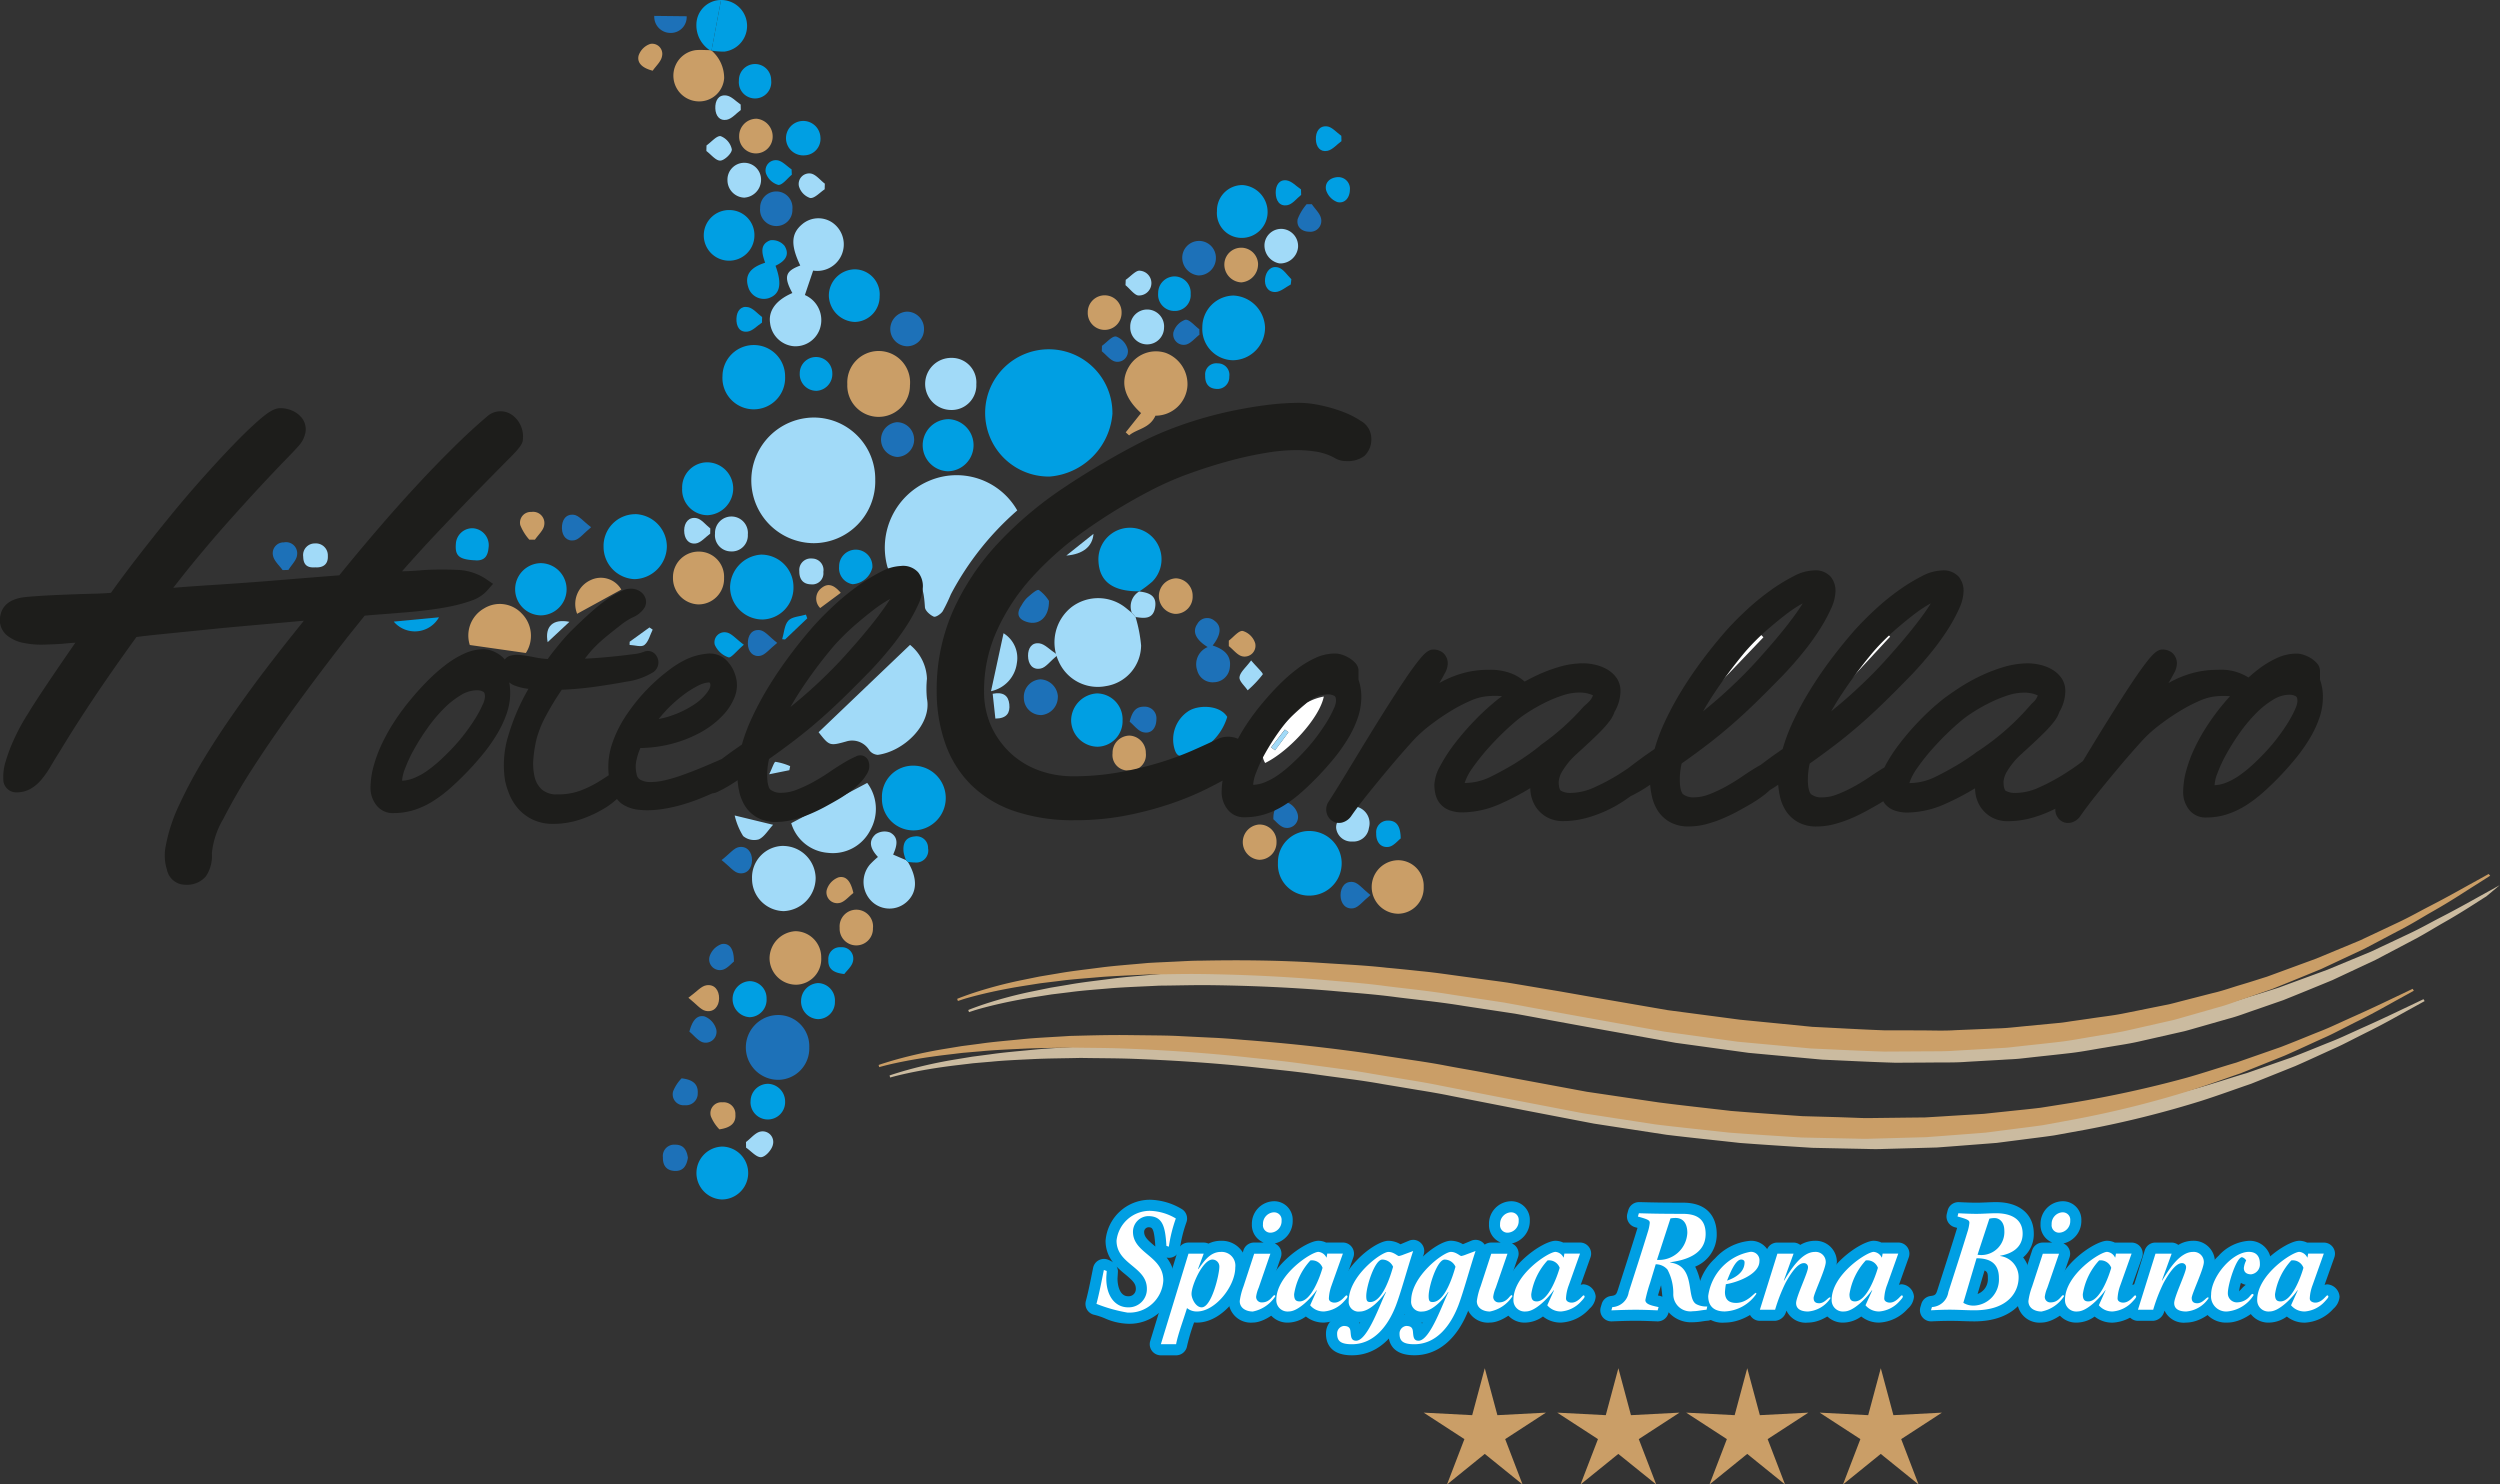 <svg xmlns="http://www.w3.org/2000/svg" width="214.892" height="127.602" viewBox="0 0 214.892 127.602"><rect x="0" y="0" width="214.892" height="127.602" fill="#333333" stroke="none"/><g id="uuid-f3eb2040-86a8-4fa6-9a7d-dd0bb480253f" transform="translate(0.01 0.001)"><g id="Raggruppa_9206" data-name="Raggruppa 9206" transform="translate(-0.01 -0.001)"><path id="Tracciato_67664" data-name="Tracciato 67664" d="M339.187,121.743a5.883,5.883,0,0,1-5.407,5.476,5.47,5.47,0,1,1,5.4-5.476" transform="translate(-243.56 -86.256)" fill="#009fe3" fill-rule="evenodd"></path><path id="Tracciato_67665" data-name="Tracciato 67665" d="M260.725,144.416a5.311,5.311,0,0,1-5.272,5.391,5.4,5.4,0,1,1,.036-10.8,5.288,5.288,0,0,1,5.234,5.409" transform="translate(-185.491 -103.117)" fill="#a1daf8" fill-rule="evenodd"></path><path id="Tracciato_67666" data-name="Tracciato 67666" d="M305.926,161.276a25.035,25.035,0,0,0-5.711,7.217,14.148,14.148,0,0,1-.7,1.451c-.158.238-.6.534-.769.462-.32-.139-.738-.511-.759-.808-.137-2.195-.467-2.59-2.685-3.008a.8.8,0,0,1-.534-.444,6.23,6.23,0,0,1,3.55-7.4,6,6,0,0,1,7.607,2.533" transform="translate(-218.484 -117.402)" fill="#a1daf8" fill-rule="evenodd"></path><path id="Tracciato_67667" data-name="Tracciato 67667" d="M272.5,222.191c2.626-2.507,5.192-4.963,7.862-7.511a3.918,3.918,0,0,1,1.454,2.915,8.248,8.248,0,0,0,0,1.712c.431,2.171-1.934,4.516-4.224,4.828a.991.991,0,0,1-.736-.4,1.717,1.717,0,0,0-2.011-.741c-1.392.385-1.425.364-2.339-.8" transform="translate(-202.138 -159.25)" fill="#a1daf8" fill-rule="evenodd"></path><path id="Tracciato_67668" data-name="Tracciato 67668" d="M358.011,200.74a12.358,12.358,0,0,1,.475,2.437,3.564,3.564,0,0,1-3.036,3.5,3.669,3.669,0,0,1-4.049-2.125,3.872,3.872,0,0,1,1.074-4.642,3.789,3.789,0,0,1,4.593-.039c.214.163.416.338.625.506l.32.364" transform="translate(-260.401 -147.7)" fill="#a1daf8" fill-rule="evenodd"></path><path id="Tracciato_67669" data-name="Tracciato 67669" d="M259.995,77.169c-.256.759-.475,1.4-.71,2.1a2.346,2.346,0,0,1,1.286,2.91,2.217,2.217,0,0,1-2.275,1.487,2.256,2.256,0,0,1-2-1.97c-.168-1.077.5-1.991,1.913-2.6-.757-1.394-.615-1.882.679-2.363-.837-1.761-.793-2.745.163-3.548A2.143,2.143,0,0,1,261.585,73a2.279,2.279,0,0,1-1.6,4.165" transform="translate(-190.1 -53.908)" fill="#a1daf8" fill-rule="evenodd"></path><path id="Tracciato_67670" data-name="Tracciato 67670" d="M269.93,260.63a3.725,3.725,0,0,1,.281,4.036,3.608,3.608,0,0,1-3.666,1.975,3.568,3.568,0,0,1-3.145-2.548c2.151-1.139,4.289-2.272,6.53-3.462" transform="translate(-195.388 -193.335)" fill="#a1daf8" fill-rule="evenodd"></path><path id="Tracciato_67671" data-name="Tracciato 67671" d="M374.4,123.906c.439-.55.875-1.1,1.319-1.655-1.449-1.319-1.828-2.68-1.035-4a2.7,2.7,0,0,1,3.153-1.175,2.861,2.861,0,0,1,1.869,2.835,2.754,2.754,0,0,1-2.75,2.564c-.5,1.108-1.591,1.123-2.264,1.694-.1-.088-.194-.173-.289-.261" transform="translate(-277.637 -86.743)" fill="#ca9e67" fill-rule="evenodd"></path><path id="Tracciato_67672" data-name="Tracciato 67672" d="M425.43,279.407a2.68,2.68,0,0,1,2.724-2.758,2.777,2.777,0,0,1-.046,5.554,2.667,2.667,0,0,1-2.678-2.8" transform="translate(-315.582 -205.219)" fill="#009fe3" fill-rule="evenodd"></path><path id="Tracciato_67673" data-name="Tracciato 67673" d="M253.747,340.654a2.693,2.693,0,0,1-2.67,2.825,2.785,2.785,0,0,1-.07-5.569,2.669,2.669,0,0,1,2.742,2.745" transform="translate(-184.186 -250.661)" fill="#1d71b8" fill-rule="evenodd"></path><path id="Tracciato_67674" data-name="Tracciato 67674" d="M253.04,281.62a2.814,2.814,0,0,1,2.778,2.765,2.87,2.87,0,0,1-2.734,2.838,2.776,2.776,0,0,1-2.734-2.8,2.707,2.707,0,0,1,2.693-2.807" transform="translate(-185.707 -208.906)" fill="#a1daf8" fill-rule="evenodd"></path><path id="Tracciato_67675" data-name="Tracciato 67675" d="M293.6,257.657a2.669,2.669,0,0,1,2.716-2.758,2.782,2.782,0,0,1-.028,5.564,2.705,2.705,0,0,1-2.688-2.8" transform="translate(-217.79 -189.085)" fill="#009fe3" fill-rule="evenodd"></path><path id="Tracciato_67676" data-name="Tracciato 67676" d="M245.9,117.511a2.695,2.695,0,1,1-5.383-.1,2.691,2.691,0,1,1,5.381.1" transform="translate(-178.414 -85.099)" fill="#009fe3" fill-rule="evenodd"></path><path id="Tracciato_67677" data-name="Tracciato 67677" d="M203.61,171.15a2.8,2.8,0,0,1,2.75,2.8,2.849,2.849,0,0,1-2.773,2.791,2.781,2.781,0,0,1-2.667-2.763,2.732,2.732,0,0,1,2.69-2.822" transform="translate(-149.039 -126.959)" fill="#009fe3" fill-rule="evenodd"></path><path id="Tracciato_67678" data-name="Tracciato 67678" d="M248.488,187.361a2.732,2.732,0,0,1-2.68,2.835,2.8,2.8,0,0,1-2.768-2.778,2.855,2.855,0,0,1,2.659-2.8,2.776,2.776,0,0,1,2.789,2.745" transform="translate(-180.285 -136.945)" fill="#009fe3" fill-rule="evenodd"></path><path id="Tracciato_67679" data-name="Tracciato 67679" d="M282.07,119.941a2.7,2.7,0,1,1,5.383.124,2.693,2.693,0,1,1-5.383-.124" transform="translate(-209.237 -86.928)" fill="#ca9e67" fill-rule="evenodd"></path><path id="Tracciato_67680" data-name="Tracciato 67680" d="M402.9,103.951a2.687,2.687,0,0,1-2.657-2.835,2.728,2.728,0,0,1,2.68-2.727,2.852,2.852,0,0,1,2.711,2.752,2.8,2.8,0,0,1-2.734,2.809" transform="translate(-296.895 -72.985)" fill="#009fe3" fill-rule="evenodd"></path><path id="Tracciato_67681" data-name="Tracciato 67681" d="M369.187,180.99c-2.3.023-3.46-.852-3.522-2.639a2.713,2.713,0,1,1,4.617,1.818,10.019,10.019,0,0,1-1.118.839l.023-.016" transform="translate(-271.247 -130.163)" fill="#009fe3" fill-rule="evenodd"></path><path id="Tracciato_67682" data-name="Tracciato 67682" d="M291.286,279.419c.855,1.428.808,2.641-.134,3.465a2.2,2.2,0,0,1-2.941-.041,2.33,2.33,0,0,1-.2-3.191,7.8,7.8,0,0,1,.7-.661c-.545-.591-.929-1.3-.2-1.952a1.361,1.361,0,0,1,1.245-.152c.782.426.589,1.164.261,1.9.374.16.736.318,1.1.472.057.054.114.108.17.16" transform="translate(-213.246 -205.329)" fill="#a1daf8" fill-rule="evenodd"></path><path id="Tracciato_67683" data-name="Tracciato 67683" d="M160.926,205.283c-1.585-.227-3.212-.46-4.818-.687a2.678,2.678,0,0,1,1.221-3.142,2.573,2.573,0,0,1,3.23.421,2.712,2.712,0,0,1,.364,3.411" transform="translate(-115.725 -149.153)" fill="#ca9e67" fill-rule="evenodd"></path><path id="Tracciato_67684" data-name="Tracciato 67684" d="M461.265,288.688a2.222,2.222,0,0,1-2.19,2.282,2.3,2.3,0,0,1,.041-4.6,2.208,2.208,0,0,1,2.148,2.319" transform="translate(-338.889 -212.428)" fill="#ca9e67" fill-rule="evenodd"></path><path id="Tracciato_67685" data-name="Tracciato 67685" d="M260.621,312.269a2.207,2.207,0,0,1-2.133,2.332,2.289,2.289,0,0,1-2.308-2.3,2.353,2.353,0,0,1,2.231-2.3,2.238,2.238,0,0,1,2.21,2.27" transform="translate(-190.032 -229.958)" fill="#ca9e67" fill-rule="evenodd"></path><path id="Tracciato_67686" data-name="Tracciato 67686" d="M361,233.115a2.194,2.194,0,0,1-2.171,2.3,2.3,2.3,0,0,1-2.249-2.267,2.349,2.349,0,0,1,2.223-2.316,2.227,2.227,0,0,1,2.2,2.288" transform="translate(-264.509 -171.229)" fill="#009fe3" fill-rule="evenodd"></path><path id="Tracciato_67687" data-name="Tracciato 67687" d="M228.421,185.93a2.2,2.2,0,0,1-2.226,2.239,2.265,2.265,0,0,1-2.166-2.324,2.2,2.2,0,0,1,2.249-2.215,2.162,2.162,0,0,1,2.14,2.3" transform="translate(-166.182 -136.216)" fill="#ca9e67" fill-rule="evenodd"></path><path id="Tracciato_67688" data-name="Tracciato 67688" d="M233.934,386.244a2.275,2.275,0,0,1,.114-4.544,2.274,2.274,0,0,1-.114,4.547" transform="translate(-171.953 -283.144)" fill="#009fe3" fill-rule="evenodd"></path><path id="Tracciato_67689" data-name="Tracciato 67689" d="M405.122,63.862a2.187,2.187,0,0,1,2.208-2.257,2.32,2.32,0,0,1,2.143,2.373,2.219,2.219,0,0,1-2.208,2.169,2.13,2.13,0,0,1-2.146-2.285" transform="translate(-300.515 -45.698)" fill="#009fe3" fill-rule="evenodd"></path><path id="Tracciato_67690" data-name="Tracciato 67690" d="M227.083,156.174a2.161,2.161,0,0,1,2.192-2.264,2.252,2.252,0,0,1,2.195,2.306,2.313,2.313,0,0,1-2.19,2.239,2.2,2.2,0,0,1-2.2-2.28" transform="translate(-168.446 -114.17)" fill="#009fe3" fill-rule="evenodd"></path><path id="Tracciato_67691" data-name="Tracciato 67691" d="M309.278,144.018a2.241,2.241,0,0,1,.077-4.48,2.241,2.241,0,0,1-.075,4.48" transform="translate(-227.819 -103.509)" fill="#009fe3" fill-rule="evenodd"></path><path id="Tracciato_67692" data-name="Tracciato 67692" d="M173.652,191.967a2.245,2.245,0,0,1,0-4.488,2.245,2.245,0,0,1,0,4.49" transform="translate(-127.194 -139.073)" fill="#009fe3" fill-rule="evenodd"></path><path id="Tracciato_67693" data-name="Tracciato 67693" d="M227.44,16.7a3.116,3.116,0,0,1,1.087,2.373,2.146,2.146,0,0,1-2.208,2,2.213,2.213,0,0,1-.227-4.407c.4-.036.8,0,1.2,0a.287.287,0,0,1,.145.031" transform="translate(-166.281 -12.357)" fill="#ca9e67" fill-rule="evenodd"></path><path id="Tracciato_67694" data-name="Tracciato 67694" d="M312.439,121.417a2.121,2.121,0,0,1-2.226,2.2,2.239,2.239,0,0,1,.077-4.477,2.113,2.113,0,0,1,2.148,2.275" transform="translate(-228.517 -88.378)" fill="#a1daf8" fill-rule="evenodd"></path><path id="Tracciato_67695" data-name="Tracciato 67695" d="M238.633,72.161a2.177,2.177,0,1,1-2.1-2.233,2.151,2.151,0,0,1,2.1,2.233" transform="translate(-173.786 -51.872)" fill="#009fe3" fill-rule="evenodd"></path><path id="Tracciato_67696" data-name="Tracciato 67696" d="M280.286,91.963a2.184,2.184,0,0,1-2.13,2.221,2.319,2.319,0,0,1-2.236-2.272,2.264,2.264,0,0,1,2.239-2.252,2.164,2.164,0,0,1,2.13,2.3" transform="translate(-204.675 -66.51)" fill="#009fe3" fill-rule="evenodd"></path><path id="Tracciato_67697" data-name="Tracciato 67697" d="M237.678,0a2.226,2.226,0,0,1,.279,4.436,6.6,6.6,0,0,1-1.1-.088" transform="translate(-175.7 0.001)" fill="#009fe3" fill-rule="evenodd"></path><path id="Tracciato_67698" data-name="Tracciato 67698" d="M233.1,4.348a.282.282,0,0,0-.145-.031A2.563,2.563,0,0,1,231.8,2.1,2.126,2.126,0,0,1,233.918,0" transform="translate(-171.94 0)" fill="#009fe3" fill-rule="evenodd"></path><path id="Tracciato_67699" data-name="Tracciato 67699" d="M395.186,236.181a4.87,4.87,0,0,1-3.473,3.315c-.6.147-.87.046-1.046-.516a2.908,2.908,0,0,1,1.164-3.282c.839-.565,2.708-.573,3.354.483" transform="translate(-289.696 -174.559)" fill="#009fe3" fill-rule="evenodd"></path><path id="Tracciato_67700" data-name="Tracciato 67700" d="M399.345,208.117c.906.3,1.616.8,1.472,1.862a1.4,1.4,0,0,1-1.348,1.294,1.364,1.364,0,0,1-1.456-1.015,1.6,1.6,0,0,1,.9-2.009c-1.017-.62-1.348-1.325-.9-1.973a.963.963,0,0,1,1.485-.287c.63.444.576,1.2-.16,2.125" transform="translate(-295.103 -152.63)" fill="#1d71b8" fill-rule="evenodd"></path><path id="Tracciato_67701" data-name="Tracciato 67701" d="M250.26,81.841c-.248-.741-.527-1.578.452-1.937a1.365,1.365,0,0,1,1.214.48c.511.824-.028,1.361-.775,1.712.584,1.58.392,2.458-.594,2.789a1.4,1.4,0,0,1-1.748-.948c-.32-1.007.139-1.686,1.449-2.1" transform="translate(-184.491 -59.253)" fill="#009fe3" fill-rule="evenodd"></path><path id="Tracciato_67702" data-name="Tracciato 67702" d="M249.862,362.31A1.5,1.5,0,0,1,251.4,360.8a1.522,1.522,0,0,1,1.43,1.534,1.488,1.488,0,1,1-2.974-.021" transform="translate(-185.344 -267.638)" fill="#009fe3" fill-rule="evenodd"></path><path id="Tracciato_67703" data-name="Tracciato 67703" d="M245.351,329.738a1.558,1.558,0,0,1-1.474-1.5,1.534,1.534,0,0,1,1.477-1.6,1.463,1.463,0,0,1,1.443,1.5,1.5,1.5,0,0,1-1.446,1.6" transform="translate(-180.905 -242.302)" fill="#009fe3" fill-rule="evenodd"></path><path id="Tracciato_67704" data-name="Tracciato 67704" d="M269.585,328.863a1.461,1.461,0,0,1-1.441,1.5,1.519,1.519,0,0,1-1.467-1.6,1.54,1.54,0,0,1,1.467-1.5,1.493,1.493,0,0,1,1.441,1.6" transform="translate(-197.818 -242.761)" fill="#009fe3" fill-rule="evenodd"></path><path id="Tracciato_67705" data-name="Tracciato 67705" d="M379.157,104.546a1.454,1.454,0,1,1-2.907-.026,1.456,1.456,0,1,1,2.91.026" transform="translate(-279.099 -76.42)" fill="#a1daf8" fill-rule="evenodd"></path><path id="Tracciato_67706" data-name="Tracciato 67706" d="M387.252,192.529a1.5,1.5,0,0,1,1.423,1.526,1.475,1.475,0,0,1-1.508,1.531,1.532,1.532,0,0,1,.085-3.057" transform="translate(-286.159 -142.818)" fill="#ca9e67" fill-rule="evenodd"></path><path id="Tracciato_67707" data-name="Tracciato 67707" d="M343.745,227.654a1.554,1.554,0,0,1-1.4,1.575,1.473,1.473,0,0,1-1.518-1.433,1.51,1.51,0,0,1,1.425-1.637,1.571,1.571,0,0,1,1.5,1.492" transform="translate(-252.818 -167.765)" fill="#1d71b8" fill-rule="evenodd"></path><path id="Tracciato_67708" data-name="Tracciato 67708" d="M295.952,142.027a1.5,1.5,0,0,1-1.454,1.513,1.5,1.5,0,0,1-.028-2.99,1.49,1.49,0,0,1,1.479,1.477" transform="translate(-217.374 -104.26)" fill="#1d71b8" fill-rule="evenodd"></path><path id="Tracciato_67709" data-name="Tracciato 67709" d="M243.629,57.28a1.5,1.5,0,0,1-1.459-1.5,1.444,1.444,0,1,1,2.887-.044,1.536,1.536,0,0,1-1.428,1.541" transform="translate(-179.639 -40.29)" fill="#a1daf8" fill-rule="evenodd"></path><path id="Tracciato_67710" data-name="Tracciato 67710" d="M247.526,39.509a1.53,1.53,0,0,1,1.415,1.552A1.441,1.441,0,1,1,246.06,41a1.487,1.487,0,0,1,1.467-1.487" transform="translate(-182.525 -29.307)" fill="#ca9e67" fill-rule="evenodd"></path><path id="Tracciato_67711" data-name="Tracciato 67711" d="M396.455,81.7a1.489,1.489,0,0,1-1.5,1.461,1.54,1.54,0,0,1-1.392-1.58,1.447,1.447,0,1,1,2.892.121" transform="translate(-291.941 -59.485)" fill="#1d71b8" fill-rule="evenodd"></path><path id="Tracciato_67712" data-name="Tracciato 67712" d="M299.27,105.242a1.455,1.455,0,0,1-1.441,1.485,1.486,1.486,0,0,1-1.459-1.485,1.505,1.505,0,0,1,1.459-1.492,1.471,1.471,0,0,1,1.441,1.492" transform="translate(-219.845 -76.962)" fill="#1d71b8" fill-rule="evenodd"></path><path id="Tracciato_67713" data-name="Tracciato 67713" d="M365.017,99.8a1.454,1.454,0,1,1-2.907-.039,1.454,1.454,0,1,1,2.907.041" transform="translate(-268.61 -72.911)" fill="#ca9e67" fill-rule="evenodd"></path><path id="Tracciato_67714" data-name="Tracciato 67714" d="M255.812,65.224a1.374,1.374,0,0,1-1.428,1.456,1.4,1.4,0,0,1-1.345-1.544,1.391,1.391,0,1,1,2.776.085" transform="translate(-187.701 -47.251)" fill="#1d71b8" fill-rule="evenodd"></path><path id="Tracciato_67715" data-name="Tracciato 67715" d="M239.394,174.94a1.385,1.385,0,0,1-1.366-1.536,1.414,1.414,0,1,1,2.82.09,1.372,1.372,0,0,1-1.456,1.446" transform="translate(-176.567 -127.542)" fill="#a1daf8" fill-rule="evenodd"></path><path id="Tracciato_67716" data-name="Tracciato 67716" d="M282.381,304.438a1.432,1.432,0,1,1-2.861-.026,1.438,1.438,0,1,1,2.863.026" transform="translate(-207.346 -224.657)" fill="#ca9e67" fill-rule="evenodd"></path><path id="Tracciato_67717" data-name="Tracciato 67717" d="M415.17,277.528a1.52,1.52,0,0,1-.08-3.031,1.454,1.454,0,0,1,1.529,1.518,1.48,1.48,0,0,1-1.448,1.51" transform="translate(-306.894 -203.621)" fill="#ca9e67" fill-rule="evenodd"></path><path id="Tracciato_67718" data-name="Tracciato 67718" d="M410.477,83.926a1.553,1.553,0,0,1-1.448,1.536,1.531,1.531,0,0,1-1.448-1.526,1.449,1.449,0,0,1,2.9-.01" transform="translate(-302.34 -61.189)" fill="#ca9e67" fill-rule="evenodd"></path><path id="Tracciato_67719" data-name="Tracciato 67719" d="M371.795,244.88a1.475,1.475,0,0,1,1.433,1.5,1.341,1.341,0,0,1-1.477,1.5,1.325,1.325,0,0,1-1.381-1.487,1.471,1.471,0,0,1,1.425-1.51" transform="translate(-274.737 -181.652)" fill="#ca9e67" fill-rule="evenodd"></path><path id="Tracciato_67720" data-name="Tracciato 67720" d="M422.226,79.175a1.569,1.569,0,0,1-1.294-1.671,1.44,1.44,0,0,1,1.632-1.286,1.478,1.478,0,0,1,1.25,1.572,1.539,1.539,0,0,1-1.588,1.384" transform="translate(-312.238 -56.531)" fill="#a1daf8" fill-rule="evenodd"></path><path id="Tracciato_67721" data-name="Tracciato 67721" d="M263.778,43.209a1.481,1.481,0,1,1,1.353-1.549,1.416,1.416,0,0,1-1.353,1.549" transform="translate(-194.609 -29.857)" fill="#009fe3" fill-rule="evenodd"></path><path id="Tracciato_67722" data-name="Tracciato 67722" d="M267.64,121.527a1.431,1.431,0,0,1-1.41-1.5,1.4,1.4,0,1,1,2.8-.013,1.439,1.439,0,0,1-1.4,1.516" transform="translate(-197.487 -87.933)" fill="#009fe3" fill-rule="evenodd"></path><path id="Tracciato_67723" data-name="Tracciato 67723" d="M220.586,5.321a1.36,1.36,0,0,1-1.353,1.433A1.394,1.394,0,0,1,217.8,5.29" transform="translate(-161.562 -3.924)" fill="#1d71b8" fill-rule="evenodd"></path><path id="Tracciato_67724" data-name="Tracciato 67724" d="M386.916,94.989a1.4,1.4,0,0,1-1.368-1.534,1.42,1.42,0,0,1,1.381-1.436,1.4,1.4,0,0,1,1.412,1.5,1.363,1.363,0,0,1-1.425,1.469" transform="translate(-285.996 -68.26)" fill="#009fe3" fill-rule="evenodd"></path><path id="Tracciato_67725" data-name="Tracciato 67725" d="M248.755,22.712a1.395,1.395,0,1,1-2.776-.015,1.387,1.387,0,1,1,2.773.013" transform="translate(-182.465 -15.776)" fill="#009fe3" fill-rule="evenodd"></path><path id="Tracciato_67726" data-name="Tracciato 67726" d="M191.79,195.421a2.256,2.256,0,0,1,1.152-2.894,2.027,2.027,0,0,1,2.644.811l-3.8,2.084" transform="translate(-142.18 -142.66)" fill="#ca9e67" fill-rule="evenodd"></path><path id="Tracciato_67727" data-name="Tracciato 67727" d="M282.192,184.513a1.878,1.878,0,0,1-1.691,1.412,1.391,1.391,0,0,1-1.165-1.518,1.431,1.431,0,1,1,2.856.108" transform="translate(-207.208 -135.708)" fill="#009fe3" fill-rule="evenodd"></path><path id="Tracciato_67728" data-name="Tracciato 67728" d="M153.309,178.616c-1.309-.075-1.673-.38-1.591-1.4a1.418,1.418,0,0,1,1.464-1.353,1.459,1.459,0,0,1,1.348,1.676c-.062.674-.318,1.175-1.221,1.074" transform="translate(-112.534 -130.456)" fill="#009fe3" fill-rule="evenodd"></path><path id="Tracciato_67729" data-name="Tracciato 67729" d="M446.556,268.58a1.461,1.461,0,0,1,1.043,1.825,1.34,1.34,0,0,1-1.428,1.162,1.308,1.308,0,0,1-1.389-1.188,1.036,1.036,0,0,1,.331-.793,14.052,14.052,0,0,1,1.443-1" transform="translate(-329.933 -199.233)" fill="#a1daf8" fill-rule="evenodd"></path><path id="Tracciato_67730" data-name="Tracciato 67730" d="M329.91,215.8c.38-1.753.71-3.289,1.077-4.983a2.5,2.5,0,0,1,1.146,2.554,2.83,2.83,0,0,1-2.223,2.427" transform="translate(-244.725 -156.386)" fill="#a1daf8" fill-rule="evenodd"></path><path id="Tracciato_67731" data-name="Tracciato 67731" d="M341.654,197.337c.008,1.4-.831,2.078-1.8,1.828-.852-.222-1.051-.726-.563-1.446a3.023,3.023,0,0,1,.47-.648c.325-.276.857-.767,1.028-.674a3.322,3.322,0,0,1,.868.937" transform="translate(-251.488 -145.679)" fill="#1d71b8" fill-rule="evenodd"></path><path id="Tracciato_67732" data-name="Tracciato 67732" d="M244.58,271.48c1.283.312,2.148.522,3.3.8-.436.473-.754,1.041-1.232,1.255a1.476,1.476,0,0,1-1.343-.287,5.881,5.881,0,0,1-.728-1.769" transform="translate(-181.427 -201.384)" fill="#a1daf8" fill-rule="evenodd"></path><path id="Tracciato_67733" data-name="Tracciato 67733" d="M248.35,377.554c.421-.315.811-.826,1.27-.9a.912.912,0,0,1,1.041,1.128c-.09.434-.627,1.046-1.007,1.077-.408.031-.862-.522-1.3-.819,0-.163-.005-.323-.008-.485" transform="translate(-184.224 -279.392)" fill="#a1daf8" fill-rule="evenodd"></path><path id="Tracciato_67734" data-name="Tracciato 67734" d="M229.49,339.608c.24-.94.648-1.469,1.312-1.309a1.675,1.675,0,0,1,1,1.121.934.934,0,0,1-1.066,1.123c-.454-.075-.834-.607-1.245-.935" transform="translate(-170.233 -250.929)" fill="#1d71b8" fill-rule="evenodd"></path><path id="Tracciato_67735" data-name="Tracciato 67735" d="M277.447,293.341c-.4.3-.777.793-1.216.86a.928.928,0,0,1-1.077-1.118,1.654,1.654,0,0,1,1.025-1.092c.689-.15,1.059.411,1.268,1.353" transform="translate(-204.092 -216.581)" fill="#ca9e67" fill-rule="evenodd"></path><path id="Tracciato_67736" data-name="Tracciato 67736" d="M240.22,283.075c.689-.534,1.061-1.046,1.5-1.115.689-.108,1.121.431,1.115,1.128s-.431,1.234-1.126,1.115c-.442-.077-.806-.586-1.49-1.128" transform="translate(-178.193 -209.148)" fill="#1d71b8" fill-rule="evenodd"></path><path id="Tracciato_67737" data-name="Tracciato 67737" d="M448.839,294.722c-.666.542-1.025,1.059-1.459,1.131-.695.119-1.113-.429-1.11-1.121s.4-1.247,1.1-1.128c.434.075.8.583,1.467,1.115" transform="translate(-331.041 -217.784)" fill="#1d71b8" fill-rule="evenodd"></path><path id="Tracciato_67738" data-name="Tracciato 67738" d="M374.7,90.9c.416-.284.888-.849,1.232-.78a1.066,1.066,0,0,1-.083,2.128c-.354.039-.777-.565-1.17-.886.008-.152.013-.307.021-.462" transform="translate(-277.935 -66.849)" fill="#a1daf8" fill-rule="evenodd"></path><path id="Tracciato_67739" data-name="Tracciato 67739" d="M423.9,268.532c-.026-1.18.6-1.516,1.157-1.459a1.5,1.5,0,0,1,.942,1.059.943.943,0,0,1-1.082,1.131c-.436-.067-.806-.565-1.017-.731" transform="translate(-314.445 -198.11)" fill="#1d71b8" fill-rule="evenodd"></path><path id="Tracciato_67740" data-name="Tracciato 67740" d="M301.133,280.628l-.17-.16a3.822,3.822,0,0,1-.2-.671c-.08-.726.121-1.288.958-1.363a.992.992,0,0,1,1.144,1.012,1.036,1.036,0,0,1-1.128,1.229c-.2,0-.4-.028-.6-.044" transform="translate(-223.092 -206.538)" fill="#009fe3" fill-rule="evenodd"></path><path id="Tracciato_67741" data-name="Tracciato 67741" d="M222.827,382.193c-.111.715-.421,1.185-1.183,1.131-.7-.049-.979-.511-.966-1.164a.973.973,0,0,1,1.041-1.09c.775-.01,1.017.509,1.108,1.123" transform="translate(-163.697 -282.677)" fill="#1d71b8" fill-rule="evenodd"></path><path id="Tracciato_67742" data-name="Tracciato 67742" d="M238.225,315.752c-.23.168-.607.648-1.048.715a.923.923,0,0,1-1.048-1.141,1.652,1.652,0,0,1,1.043-1.084c.674-.121,1.072.421,1.053,1.51" transform="translate(-175.142 -233.092)" fill="#1d71b8" fill-rule="evenodd"></path><path id="Tracciato_67743" data-name="Tracciato 67743" d="M277.119,317.642c-1.056-.106-1.412-.524-1.376-1.239a1,1,0,0,1,1.084-1.064.978.978,0,0,1,1.038,1.19c-.08.449-.545.829-.746,1.11" transform="translate(-204.542 -233.918)" fill="#009fe3" fill-rule="evenodd"></path><path id="Tracciato_67744" data-name="Tracciato 67744" d="M229.16,329.04c.713-.519,1.09-.994,1.534-1.069.723-.124,1.113.444,1.105,1.123s-.439,1.221-1.149,1.074c-.439-.09-.8-.581-1.49-1.128" transform="translate(-169.988 -243.276)" fill="#ca9e67" fill-rule="evenodd"></path><path id="Tracciato_67745" data-name="Tracciato 67745" d="M409.065,210.872c.4-.3.847-.883,1.2-.831a1.607,1.607,0,0,1,1.064,1.053.932.932,0,0,1-1.066,1.136c-.436-.067-.8-.576-1.2-.886,0-.158,0-.315,0-.473" transform="translate(-303.438 -155.806)" fill="#ca9e67" fill-rule="evenodd"></path><path id="Tracciato_67746" data-name="Tracciato 67746" d="M376.882,199.07c-.106-.121-.214-.243-.32-.364a1.509,1.509,0,0,1,.651-1.846l-.023.015c1.084.108,1.51.516,1.374,1.361-.168,1.041-.924.948-1.681.834" transform="translate(-279.273 -146.031)" fill="#a1daf8" fill-rule="evenodd"></path><path id="Tracciato_67747" data-name="Tracciato 67747" d="M366.81,112.822c.411-.289.878-.865,1.219-.8a1.63,1.63,0,0,1,1,1.11.9.9,0,0,1-1.041,1.051c-.436-.077-.8-.581-1.19-.893.005-.158.008-.315.013-.47" transform="translate(-272.09 -83.096)" fill="#1d71b8" fill-rule="evenodd"></path><path id="Tracciato_67748" data-name="Tracciato 67748" d="M237.292,369.31a3.479,3.479,0,0,1-.738-1.128.94.94,0,0,1,1-1.2,1.011,1.011,0,0,1,1.11,1.048c.046.687-.336,1.126-1.374,1.276" transform="translate(-175.451 -272.23)" fill="#ca9e67" fill-rule="evenodd"></path><path id="Tracciato_67749" data-name="Tracciato 67749" d="M376.06,236.551c.222-.9.553-1.3,1.255-1.291a1,1,0,0,1,1.043,1.113c-.01.664-.387,1.255-1.131,1.084-.436-.1-.782-.591-1.167-.906" transform="translate(-278.959 -174.516)" fill="#1d71b8" fill-rule="evenodd"></path><path id="Tracciato_67750" data-name="Tracciato 67750" d="M224.726,358.99c1.066.116,1.425.584,1.387,1.26A1.008,1.008,0,0,1,225,361.3a.937.937,0,0,1-1-1.2,3.409,3.409,0,0,1,.726-1.113" transform="translate(-166.138 -266.299)" fill="#1d71b8" fill-rule="evenodd"></path><path id="Tracciato_67751" data-name="Tracciato 67751" d="M267.2,185.94a.985.985,0,0,1,.955,1.152.956.956,0,0,1-1.066,1.066c-.723-.018-1.01-.488-1-1.141a.99.99,0,0,1,1.108-1.077" transform="translate(-197.382 -137.93)" fill="#a1daf8" fill-rule="evenodd"></path><path id="Tracciato_67752" data-name="Tracciato 67752" d="M460.247,274.713c-.245.183-.627.679-1.061.731-.692.08-1.069-.465-1.048-1.164a1,1,0,0,1,1.046-1.1c.718.008,1.046.491,1.061,1.534" transform="translate(-339.844 -202.645)" fill="#009fe3" fill-rule="evenodd"></path><path id="Tracciato_67753" data-name="Tracciato 67753" d="M433.161,67.98c.281.423.736.821.8,1.278a.936.936,0,0,1-1.02,1.087c-.661-.008-1.126-.429-1-1.082a4.369,4.369,0,0,1,.772-1.283Z" transform="translate(-320.398 -50.427)" fill="#1d71b8" fill-rule="evenodd"></path><path id="Tracciato_67754" data-name="Tracciato 67754" d="M257.109,54.577c-.392.315-.811.909-1.167.875a1.587,1.587,0,0,1-1.064-1.02.883.883,0,0,1,.963-1.1c.439.049.834.509,1.247.785.008.155.013.307.021.46" transform="translate(-189.046 -39.558)" fill="#009fe3" fill-rule="evenodd"></path><path id="Tracciato_67755" data-name="Tracciato 67755" d="M173.907,172.8a4.244,4.244,0,0,1-.775-1.247.922.922,0,0,1,.958-1.136.967.967,0,0,1,1.1,1.121c-.052.447-.516.842-.8,1.263h-.483" transform="translate(-128.409 -126.411)" fill="#ca9e67" fill-rule="evenodd"></path><path id="Tracciato_67756" data-name="Tracciato 67756" d="M402.066,123.152c-.571-.065-.883-.465-.86-1.139a.953.953,0,0,1,1.072-1.046.987.987,0,0,1,1,1.141,1.018,1.018,0,0,1-1.211,1.041" transform="translate(-297.612 -89.733)" fill="#009fe3" fill-rule="evenodd"></path><path id="Tracciato_67757" data-name="Tracciato 67757" d="M213.724,16.877c-.945-.24-1.368-.7-1.219-1.306a1.587,1.587,0,0,1,1.01-1,.87.87,0,0,1,1,1.066c-.075.444-.519.829-.8,1.239" transform="translate(-157.612 -10.797)" fill="#ca9e67" fill-rule="evenodd"></path><path id="Tracciato_67758" data-name="Tracciato 67758" d="M91.64,182.928c-.287-.4-.723-.775-.821-1.219a.932.932,0,0,1,.932-1.164.957.957,0,0,1,1.131,1.082c-.041.447-.483.86-.744,1.286l-.5.015" transform="translate(-67.346 -133.924)" fill="#1d71b8" fill-rule="evenodd"></path><path id="Tracciato_67759" data-name="Tracciato 67759" d="M251.474,210.842c-.669.532-1.033,1.038-1.469,1.113-.625.108-1.043-.361-1.056-1.048-.015-.713.343-1.257,1.046-1.159.434.059.806.571,1.479,1.095" transform="translate(-184.667 -155.582)" fill="#1d71b8" fill-rule="evenodd"></path><path id="Tracciato_67760" data-name="Tracciato 67760" d="M423.3,90.4c-.434.227-.86.622-1.3.643-.679.031-.981-.553-.9-1.17s.5-1.133,1.157-.93c.431.137.738.651,1.1,1-.018.155-.034.307-.052.46" transform="translate(-312.356 -65.943)" fill="#009fe3" fill-rule="evenodd"></path><path id="Tracciato_67761" data-name="Tracciato 67761" d="M101.982,182.962c-.821.07-1.038-.333-1.053-.914a1,1,0,0,1,1.017-1.141,1.027,1.027,0,0,1,1.1,1.077c.039.8-.514,1.015-1.066.979" transform="translate(-74.866 -134.195)" fill="#a1daf8" fill-rule="evenodd"></path><path id="Tracciato_67762" data-name="Tracciato 67762" d="M247.346,103.52c-.416.271-.808.723-1.25.772-.692.08-.973-.47-.942-1.136.028-.64.387-1.1,1.007-.966.442.1.8.555,1.2.852-.005.16-.01.32-.013.48" transform="translate(-181.851 -75.787)" fill="#009fe3" fill-rule="evenodd"></path><path id="Tracciato_67763" data-name="Tracciato 67763" d="M230,173.774c-.411.294-.8.78-1.234.837-.658.085-1-.444-1-1.118s.4-1.177,1.046-1.061c.436.077.8.578,1.2.888,0,.152-.005.3-.01.457" transform="translate(-168.957 -127.897)" fill="#a1daf8" fill-rule="evenodd"></path><path id="Tracciato_67764" data-name="Tracciato 67764" d="M189.568,172.423c-.658.534-1.012,1.043-1.449,1.123-.615.116-1.043-.333-1.061-1.025-.018-.713.331-1.252,1.028-1.167.431.054.806.56,1.482,1.069" transform="translate(-138.757 -127.104)" fill="#1d71b8" fill-rule="evenodd"></path><path id="Tracciato_67765" data-name="Tracciato 67765" d="M392.8,107.726c-.4.3-.772.788-1.208.857a.9.9,0,0,1-1.028-1.061,1.615,1.615,0,0,1,1.02-1.084c.349-.059.8.519,1.211.816,0,.158.005.315.008.473" transform="translate(-289.702 -78.952)" fill="#1d71b8" fill-rule="evenodd"></path><path id="Tracciato_67766" data-name="Tracciato 67766" d="M442.371,58.97a1,1,0,0,1,1.061,1.1c-.013.638-.413,1.193-1.069,1.046a1.6,1.6,0,0,1-.976-1.03c-.137-.617.294-1.064.984-1.118" transform="translate(-327.4 -43.744)" fill="#009fe3" fill-rule="evenodd"></path><path id="Tracciato_67767" data-name="Tracciato 67767" d="M268.128,59.087c-.418.274-.86.788-1.245.749a1.5,1.5,0,0,1-.968-1.017.906.906,0,0,1,1.01-1.09c.439.067.813.568,1.216.873-.005.163-.008.325-.013.485" transform="translate(-197.242 -42.815)" fill="#a1daf8" fill-rule="evenodd"></path><path id="Tracciato_67768" data-name="Tracciato 67768" d="M235.15,46.127c.413-.289.891-.868,1.224-.8a1.558,1.558,0,0,1,.955,1.133c.028.315-.617.95-.986.968-.385.021-.8-.527-1.2-.824,0-.16.008-.323.01-.483" transform="translate(-174.424 -33.623)" fill="#a1daf8" fill-rule="evenodd"></path><path id="Tracciato_67769" data-name="Tracciato 67769" d="M344.778,215.143c-.674.565-1.017,1.074-1.449,1.164-.713.152-1.092-.372-1.1-1.084-.008-.664.325-1.183,1-1.074.444.07.829.514,1.544.994" transform="translate(-253.863 -158.845)" fill="#a1daf8" fill-rule="evenodd"></path><path id="Tracciato_67770" data-name="Tracciato 67770" d="M426.867,61.266c-.39.307-.746.8-1.18.88-.692.132-1-.416-1.007-1.077-.005-.622.3-1.141.93-1.056.441.059.831.5,1.245.777.005.158.01.318.013.475" transform="translate(-315.025 -44.511)" fill="#009fe3" fill-rule="evenodd"></path><path id="Tracciato_67771" data-name="Tracciato 67771" d="M440.253,43.327c-.4.289-.767.741-1.206.831-.612.124-.968-.33-.992-.971-.026-.674.3-1.2.955-1.133.434.044.824.527,1.234.813,0,.155.005.307.01.462" transform="translate(-324.947 -31.192)" fill="#009fe3" fill-rule="evenodd"></path><path id="Tracciato_67772" data-name="Tracciato 67772" d="M240.325,33.01c-.4.292-.759.744-1.2.837-.615.127-.968-.333-.994-.966-.026-.658.258-1.206.945-1.118.436.054.824.5,1.234.777,0,.158.008.318.01.475" transform="translate(-176.645 -23.555)" fill="#a1daf8" fill-rule="evenodd"></path><path id="Tracciato_67773" data-name="Tracciato 67773" d="M240.36,211.557c-.635.542-1.1,1.164-1.325,1.087a1.972,1.972,0,0,1-1.18-1.087.862.862,0,0,1,1-1.056c.442.072.813.55,1.5,1.056" transform="translate(-176.417 -156.14)" fill="#009fe3" fill-rule="evenodd"></path><path id="Tracciato_67774" data-name="Tracciato 67774" d="M413.624,219.863c.491.581,1.061,1.1.994,1.2a9.353,9.353,0,0,1-1.294,1.368c-.253-.382-.746-.793-.7-1.136.057-.436.545-.821,1-1.436" transform="translate(-306.079 -163.092)" fill="#a1daf8" fill-rule="evenodd"></path><path id="Tracciato_67775" data-name="Tracciato 67775" d="M134.958,205.51a2.381,2.381,0,0,1-3.888.369l3.888-.369" transform="translate(-97.225 -152.447)" fill="#009fe3" fill-rule="evenodd"></path><path id="Tracciato_67776" data-name="Tracciato 67776" d="M262.539,204.92l-1.913,1.82-.245-.026c.165-.547.186-1.226.534-1.6.318-.341.991-.354,1.508-.511.039.106.075.214.114.32" transform="translate(-193.147 -151.772)" fill="#009fe3" fill-rule="evenodd"></path><path id="Tracciato_67777" data-name="Tracciato 67777" d="M330.7,232.961c-.083-.757-.155-1.433-.232-2.138.891-.176,1.35.137,1.43.9.075.728-.2,1.226-1.2,1.234" transform="translate(-245.14 -171.189)" fill="#a1daf8" fill-rule="evenodd"></path><path id="Tracciato_67778" data-name="Tracciato 67778" d="M273.845,195.444l-1.769,1.312a1.132,1.132,0,0,1,.114-1.722c.586-.478,1.1-.23,1.652.411" transform="translate(-201.573 -144.491)" fill="#ca9e67" fill-rule="evenodd"></path><path id="Tracciato_67779" data-name="Tracciato 67779" d="M211.568,209.066c-.23.457-.356,1.041-.72,1.327-.258.2-.834.008-1.268-.01l.008-.274,1.7-1.229.279.188" transform="translate(-155.464 -154.947)" fill="#a1daf8" fill-rule="evenodd"></path><path id="Tracciato_67780" data-name="Tracciato 67780" d="M184.029,206.828l-1.872,1.748c-.261-1.348.447-2.032,1.872-1.748" transform="translate(-135.082 -153.378)" fill="#a1daf8" fill-rule="evenodd"></path><path id="Tracciato_67781" data-name="Tracciato 67781" d="M354.97,179.589c.891-.713,1.593-1.275,2.337-1.869-.08,1.074-.88,1.753-2.337,1.869" transform="translate(-263.314 -131.833)" fill="#a1daf8" fill-rule="evenodd"></path><path id="Tracciato_67782" data-name="Tracciato 67782" d="M256.05,254.691c.276-.558.429-1.079.547-1.072a5.178,5.178,0,0,1,1.257.372c-.023.116-.044.232-.067.349-.465.093-.927.186-1.738.351" transform="translate(-189.935 -188.135)" fill="#a1daf8" fill-rule="evenodd"></path><path id="Tracciato_67783" data-name="Tracciato 67783" d="M614.44,214.706l3.566-3.736.253.253q-1.755,1.894-3.512,3.79l-.307-.31" transform="translate(-455.789 -156.498)" fill="#fff" fill-rule="evenodd"></path><path id="Tracciato_67784" data-name="Tracciato 67784" d="M572.09,214.7l3.563-3.71c.1.1.2.2.3.3l-3.555,3.718c-.1-.1-.2-.2-.3-.3" transform="translate(-424.374 -156.512)" fill="#fff" fill-rule="evenodd"></path><path id="Tracciato_67785" data-name="Tracciato 67785" d="M420.445,237.594a1.736,1.736,0,0,1,.47-2.282c1.02-1,2.055-2,3.147-2.92a4.664,4.664,0,0,1,1.425-.511c-.354,1.815-2.962,4.686-5.043,5.714m.516-1.343.333.248c.385-.516.772-1.035,1.154-1.552l-.307-.23c-.4.511-.788,1.022-1.183,1.531" transform="translate(-311.697 -172.009)" fill="#fff" fill-rule="evenodd"></path><path id="Tracciato_67786" data-name="Tracciato 67786" d="M423.17,244.411l1.183-1.531.307.23-1.154,1.552-.333-.248" transform="translate(-313.905 -180.168)" fill="#a1daf8" fill-rule="evenodd"></path><path id="Tracciato_67787" data-name="Tracciato 67787" d="M452.883,295.574c-.842.524-2.048,1.34-3.661,2.252-.806.457-1.673,1.007-2.662,1.523l-3.2,1.686-3.723,1.745c-1.337.55-2.747,1.131-4.222,1.72q-1.127.391-2.3.8c-.785.258-1.567.576-2.4.79l-2.512.718c-.426.119-.852.25-1.286.361l-1.322.3-2.7.612c-.911.2-1.851.325-2.791.493-.942.147-1.893.341-2.861.457s-1.949.217-2.936.325c-.493.054-.989.111-1.487.165s-1,.062-1.505.1q-1.51.085-3.042.173c-1.02.083-2.05.049-3.08.065l-3.114.018c-2.084-.062-4.183-.173-6.29-.266q-3.153-.29-6.318-.584l-6.29-.865q-3.11-.558-6.189-1.11t-6.086-1.115c-.5-.09-1-.183-1.5-.274-.5-.075-1-.152-1.5-.227-.994-.15-1.983-.3-2.962-.449-1.955-.325-3.9-.511-5.789-.751-1.89-.256-3.754-.377-5.562-.545-3.62-.3-7.051-.439-10.222-.48-1.585-.023-3.1.031-4.547.039-1.441.075-2.812.119-4.1.217-1.281.116-2.484.191-3.589.343l-1.591.194-1.441.227c-1.825.289-3.24.615-4.2.865-.478.126-.842.23-1.082.31s-.367.121-.367.121l-.065-.181s.119-.054.364-.145.6-.222,1.077-.38a37.176,37.176,0,0,1,4.185-1.1l1.443-.294,1.593-.266c1.108-.2,2.316-.33,3.6-.5s2.67-.263,4.123-.4c.728-.046,1.474-.075,2.239-.111s1.549-.09,2.347-.088c3.2-.065,6.669-.041,10.328.191,1.828.124,3.713.2,5.624.416q1.437.132,2.9.292c.979.09,1.96.23,2.949.367l2.993.408q.755.1,1.513.207.755.124,1.516.253,1.522.256,3.057.514l3.047.537q3.079.534,6.2,1.072c2.055.271,4.121.542,6.181.816q3.118.306,6.228.615c2.076.1,4.144.225,6.194.3q1.538,0,3.062.005c1.015,0,2.029.049,3.031-.018l2.992-.124c.493-.026.989-.031,1.479-.072s.976-.093,1.461-.142l2.889-.276c.48-.034.945-.129,1.417-.191l1.4-.2c.927-.145,1.854-.24,2.752-.418s1.789-.359,2.665-.537l1.307-.261c.431-.1.852-.219,1.273-.325q1.263-.325,2.489-.64c.826-.183,1.6-.47,2.383-.7s1.541-.478,2.29-.713l4.227-1.552,3.762-1.562q1.739-.817,3.246-1.529c1.007-.47,1.893-.979,2.714-1.4,1.642-.844,2.9-1.567,3.77-2.045s1.33-.738,1.33-.738" transform="translate(-239.161 -218.527)" fill="#cbbba0"></path><path id="Tracciato_67788" data-name="Tracciato 67788" d="M450.459,291.048l-1.283.816c-.842.524-2.048,1.34-3.661,2.251-.806.457-1.673,1.007-2.662,1.523s-2.055,1.084-3.2,1.686l-3.723,1.745c-1.337.55-2.747,1.131-4.222,1.72q-1.127.391-2.3.8c-.785.258-1.567.576-2.4.79l-2.512.718c-.426.119-.852.25-1.286.361l-1.322.3-2.7.612c-.911.2-1.851.325-2.791.493-.945.147-1.893.341-2.861.457s-1.949.217-2.936.325c-.493.054-.989.111-1.487.165s-1,.062-1.505.1q-1.51.085-3.042.173c-1.02.083-2.05.049-3.08.065l-3.114.018c-2.084-.062-4.183-.173-6.29-.266q-3.153-.29-6.318-.584-3.149-.434-6.29-.865-3.11-.558-6.189-1.11t-6.086-1.115l-1.5-.274c-.5-.075-1-.152-1.5-.227-.994-.15-1.983-.3-2.962-.449-1.955-.325-3.9-.511-5.789-.751-1.89-.256-3.754-.377-5.562-.545-3.62-.3-7.051-.439-10.222-.48-1.585-.023-3.1.031-4.547.039-1.441.075-2.812.119-4.1.217-1.281.116-2.484.191-3.589.343l-1.591.194-1.441.227c-1.825.289-3.24.615-4.2.865-.478.126-.842.23-1.082.31s-.367.121-.367.121l-.065-.181s.119-.054.364-.145.6-.222,1.077-.38a37.162,37.162,0,0,1,4.185-1.1l1.443-.294,1.593-.266c1.108-.2,2.316-.33,3.6-.5s2.67-.263,4.123-.4c.728-.046,1.474-.075,2.239-.111s1.549-.09,2.347-.088c3.2-.065,6.669-.041,10.328.191,1.828.124,3.713.2,5.624.416q1.437.132,2.9.292c.979.09,1.96.23,2.949.367l2.993.408q.755.1,1.513.207.755.124,1.516.253,1.522.256,3.057.514l3.047.537q3.079.534,6.2,1.072c2.055.271,4.121.542,6.181.816q3.118.306,6.228.615c2.076.1,4.144.225,6.194.3q1.538,0,3.062.005c1.015,0,2.029.049,3.031-.018l2.992-.124c.493-.026.989-.031,1.479-.072s.976-.093,1.461-.142l2.889-.276c.48-.034.948-.129,1.417-.191l1.4-.2c.927-.145,1.854-.24,2.752-.418s1.789-.359,2.665-.537l1.306-.261c.431-.1.852-.219,1.273-.325q1.263-.325,2.489-.64c.826-.183,1.6-.47,2.383-.7s1.541-.478,2.29-.713l4.227-1.552,3.762-1.562q1.739-.817,3.246-1.529c1.007-.47,1.893-.979,2.714-1.4,1.642-.844,2.9-1.567,3.772-2.045s1.33-.738,1.33-.738" transform="translate(-236.409 -215.775)" fill="#ca9e67"></path><path id="Tracciato_67789" data-name="Tracciato 67789" d="M296.11,339.2s.121-.049.367-.126.612-.194,1.09-.328a38.95,38.95,0,0,1,4.209-.927l1.446-.238,1.6-.209c1.11-.163,2.316-.256,3.6-.385s2.665-.181,4.116-.281c1.449-.036,2.977-.083,4.57-.08l2.437.031c.829.005,1.673.018,2.53.065l2.616.129c.886.036,1.784.106,2.693.186,3.638.274,7.47.674,11.4,1.257q1.476.225,2.972.449c1,.147,2.006.3,3.011.493l3.039.547,3.031.573q3.06.569,6.158,1.144,3.067.453,6.155.911c2.063.268,4.136.485,6.2.731,2.066.17,4.126.31,6.168.452l3.052.085,1.516.054c.506.023,1.007.036,1.508.021l2.985-.036,1.479-.018c.491-.028.976-.059,1.464-.088l2.887-.178.715-.046.7-.077,1.4-.147c.93-.1,1.854-.186,2.763-.3l2.677-.423a97.153,97.153,0,0,0,9.835-2.146c1.5-.421,2.92-.909,4.291-1.307l3.832-1.34c1.19-.457,2.293-.919,3.32-1.327.516-.2,1-.413,1.461-.627l1.322-.6c1.681-.744,2.982-1.379,3.873-1.8s1.368-.656,1.368-.656l.1.165-1.327.733c-.868.473-2.12,1.206-3.777,2.017-.411.209-.844.426-1.3.658s-.93.473-1.441.695c-1.015.457-2.1.968-3.282,1.485l-3.8,1.523c-1.366.465-2.789.991-4.294,1.472a87.676,87.676,0,0,1-9.912,2.468c-.891.163-1.8.328-2.711.493-.922.137-1.856.245-2.8.369-.473.062-.948.121-1.425.183l-.718.093-.723.057q-1.452.112-2.933.227l-1.485.111-1.5.041q-1.507.043-3.031.083c-.511.023-1.02.018-1.531,0l-1.539-.031-3.1-.065c-2.073-.132-4.162-.261-6.256-.421-2.086-.235-4.188-.444-6.279-.7q-3.129-.48-6.248-.961-3.091-.593-6.15-1.183l-6.05-1.183c-.994-.207-1.991-.374-2.98-.534l-2.943-.491c-1.942-.351-3.873-.565-5.753-.837s-3.731-.439-5.531-.64c-3.6-.372-7.015-.581-10.17-.7-1.578-.057-3.091-.049-4.529-.077-1.438.036-2.8.036-4.085.1s-2.481.111-3.584.222q-.829.07-1.591.137l-1.443.173c-1.828.219-3.251.483-4.214.692s-1.464.361-1.464.361l-.054-.183Z" transform="translate(-219.652 -246.752)" fill="#cbbba0"></path><path id="Tracciato_67790" data-name="Tracciato 67790" d="M292.5,335.728s.121-.049.369-.126.612-.194,1.09-.328a38.949,38.949,0,0,1,4.209-.927l1.446-.238,1.6-.209c1.11-.163,2.316-.256,3.6-.387s2.665-.181,4.116-.281c1.449-.036,2.977-.083,4.57-.077.8.01,1.609.018,2.437.028s1.673.018,2.53.067l2.616.129c.886.036,1.784.106,2.693.186,3.638.274,7.47.674,11.4,1.257l2.974.452c1,.147,2.006.3,3.011.493s2.019.364,3.039.55q1.507.283,3.031.573,3.06.569,6.158,1.144c2.045.3,4.1.609,6.153.911,2.063.268,4.136.488,6.2.731,2.066.17,4.123.31,6.168.452l3.052.085,1.516.054c.506.023,1.007.036,1.508.021l2.985-.036,1.477-.015c.491-.028.976-.059,1.461-.088.971-.062,1.934-.119,2.889-.178l.713-.044.707-.077,1.4-.147c.93-.1,1.854-.186,2.763-.3l2.677-.423a97.006,97.006,0,0,0,9.835-2.146c1.5-.421,2.92-.909,4.291-1.306,1.348-.473,2.628-.919,3.832-1.34,1.19-.457,2.293-.919,3.32-1.327.516-.2,1-.413,1.461-.627l1.322-.6c1.681-.744,2.982-1.376,3.873-1.8l1.366-.653.1.165-1.327.733c-.868.473-2.12,1.206-3.777,2.017q-.616.314-1.3.658c-.454.235-.929.473-1.441.695-1.015.457-2.1.971-3.279,1.485l-3.8,1.523c-1.366.465-2.789.991-4.3,1.472a87.674,87.674,0,0,1-9.912,2.468l-2.711.5c-.922.137-1.856.245-2.8.369-.473.062-.948.121-1.425.183l-.718.093-.723.057-2.933.225-1.485.111-1.5.041q-1.507.043-3.034.083c-.509.023-1.02.018-1.531,0l-1.539-.031-3.1-.065c-2.073-.134-4.162-.263-6.256-.423-2.089-.235-4.188-.444-6.282-.7q-3.129-.48-6.248-.963-3.091-.593-6.15-1.183l-6.05-1.183c-.994-.207-1.991-.374-2.98-.534l-2.943-.491c-1.942-.351-3.873-.565-5.753-.837s-3.731-.439-5.531-.64c-3.6-.372-7.015-.581-10.17-.7-1.578-.057-3.091-.049-4.529-.077-1.438.034-2.8.036-4.085.1s-2.481.111-3.584.222q-.829.07-1.591.137-.759.093-1.443.173c-1.828.22-3.251.483-4.214.689s-1.464.361-1.464.361l-.054-.183Z" transform="translate(-216.974 -244.186)" fill="#ca9e67"></path><path id="Tracciato_67791" data-name="Tracciato 67791" d="M611.014,462.856l-3.246,2.628,1.495-3.9-3.5-2.275,4.173.217,1.082-4.036,1.084,4.036,4.17-.217-3.5,2.275,1.495,3.9Z" transform="translate(-449.351 -337.883)" fill="#ca9e67" fill-rule="evenodd"></path><path id="Tracciato_67792" data-name="Tracciato 67792" d="M566.572,462.856l-3.246,2.628,1.495-3.9-3.5-2.275,4.17.217,1.082-4.036,1.084,4.036,4.17-.217-3.5,2.275,1.495,3.9Z" transform="translate(-416.385 -337.883)" fill="#ca9e67" fill-rule="evenodd"></path><path id="Tracciato_67793" data-name="Tracciato 67793" d="M523.644,462.856l-3.248,2.628,1.5-3.9-3.5-2.275,4.172.217,1.082-4.036,1.082,4.036,4.172-.217-3.5,2.275,1.5,3.9Z" transform="translate(-384.54 -337.883)" fill="#ca9e67" fill-rule="evenodd"></path><path id="Tracciato_67794" data-name="Tracciato 67794" d="M479.2,462.856l-3.246,2.628,1.495-3.9-3.5-2.275,4.17.217,1.082-4.036,1.084,4.036,4.17-.217-3.5,2.275,1.495,3.9Z" transform="translate(-351.574 -337.883)" fill="#ca9e67" fill-rule="evenodd"></path><path id="Tracciato_67795" data-name="Tracciato 67795" d="M365.9,408.284c-.013.227-.036.431-.036.635,0,1.547.788,2.484,1.867,2.484a1.559,1.559,0,0,0,1.621-1.6c0-1.9-2.608-2.091-2.608-4.134a2.878,2.878,0,0,1,2.861-2.561,4.572,4.572,0,0,1,2.236.658,12.262,12.262,0,0,0-.6,2.422l-.209-.065c-.1-1.634-.3-2.561-1.575-2.561a1.349,1.349,0,0,0-1.3,1.343c0,1.864,2.608,2.066,2.608,4.185a2.92,2.92,0,0,1-3.093,2.763,13.125,13.125,0,0,1-2.654-.749c.256-.963.439-1.939.638-2.915l.243.088Z" transform="translate(-270.77 -299.027)" fill="#1d1d1b"></path><path id="Tracciato_67796" data-name="Tracciato 67796" d="M388.823,416.912h1.309l-.485,1.306.023.026c.511-.71,1.02-1.485,1.947-1.485a1.18,1.18,0,0,1,1.229,1.33c0,1.647-1.738,3.79-3.279,3.79a1.3,1.3,0,0,1-.87-.292c-.312,1.028-.777,2.244-.937,3.106H386.45l2.375-7.785Zm1.136,4.614c.857,0,1.518-2.84,1.518-3.473a.6.6,0,0,0-.591-.635c-.824,0-1.8,2.205-1.8,2.954,0,.418.372,1.154.87,1.154" transform="translate(-286.666 -309.153)" fill="#1d1d1b"></path><path id="Tracciato_67797" data-name="Tracciato 67797" d="M415.339,407.15l-1.007,2.928a2.909,2.909,0,0,0-.219.762.469.469,0,0,0,.5.5c.707,0,.917-.622,1.077-.622.034,0,.07.039.07.1a3,3,0,0,1-1.934,1.306c-.5,0-1.123-.24-1.123-.9a5.7,5.7,0,0,1,.325-1.268l.917-2.8h1.4Zm.289-3.55a.637.637,0,0,1,.671.71.993.993,0,0,1-.927,1.041.641.641,0,0,1-.671-.723.99.99,0,0,1,.927-1.028" transform="translate(-306.139 -299.391)" fill="#1d1d1b"></path><path id="Tracciato_67798" data-name="Tracciato 67798" d="M429.661,419.613a3.651,3.651,0,0,0-.243,1.154c0,.266.289.356.475.356.568,0,.927-.622,1.03-.622.059,0,.093.039.093.114s-.219.318-.289.392a2.6,2.6,0,0,1-1.714.875,1.5,1.5,0,0,1-1.206-.532l.578-1.281-.023-.013c-.475.671-1.575,1.825-2.386,1.825a.966.966,0,0,1-1.077-1c0-2.156,3.013-4.121,3.615-4.121a.849.849,0,0,1,.684.48h.023l.057-.331h1.343l-.96,2.7Zm-2.77,1.407c.984,0,1.738-2.04,1.98-2.889-.1-.483-.615-.633-1.043-.633a5.513,5.513,0,0,0-1.4,2.9c0,.392.093.622.465.622" transform="translate(-315.189 -309.153)" fill="#1d1d1b"></path><path id="Tracciato_67799" data-name="Tracciato 67799" d="M451.665,416.47c-.509,1.547-1.043,3.537-1.482,4.691-.684,1.774-1.911,3.323-3.777,3.323-1,0-1.276-.3-1.276-.9a.654.654,0,0,1,.568-.671c.534,0,.568.279.591.558.036.38.057.71.475.71,1.007,0,2.109-3.333,2.572-4.17L449.3,420c-.452.684-1.389,1.673-2.213,1.673a.846.846,0,0,1-.963-.924c0-2.117,2.781-4.2,3.419-4.2.442,0,.777.356.893.356a2.524,2.524,0,0,0,.439-.139l.788-.292Zm-3.695,4.387c1.066,0,1.751-2.257,1.97-3.029a1.032,1.032,0,0,0-.927-.622c-.648,0-1.379,2.3-1.379,3.132,0,.392.07.519.336.519" transform="translate(-330.195 -308.938)" fill="#1d1d1b"></path><path id="Tracciato_67800" data-name="Tracciato 67800" d="M472.445,416.47c-.509,1.547-1.043,3.537-1.482,4.691-.684,1.774-1.911,3.323-3.777,3.323-1,0-1.276-.3-1.276-.9a.654.654,0,0,1,.568-.671c.534,0,.568.279.591.558.036.38.057.71.475.71,1.007,0,2.109-3.333,2.572-4.17L470.08,420c-.452.684-1.389,1.673-2.213,1.673a.846.846,0,0,1-.963-.924c0-2.117,2.781-4.2,3.419-4.2.442,0,.777.356.893.356a2.524,2.524,0,0,0,.439-.139l.788-.292Zm-3.695,4.387c1.066,0,1.751-2.257,1.97-3.029a1.032,1.032,0,0,0-.927-.622c-.648,0-1.379,2.3-1.379,3.132,0,.392.07.519.336.519" transform="translate(-345.61 -308.938)" fill="#1d1d1b"></path><path id="Tracciato_67801" data-name="Tracciato 67801" d="M494.269,407.15l-1.007,2.928a2.909,2.909,0,0,0-.219.762.469.469,0,0,0,.5.5c.707,0,.917-.622,1.077-.622.034,0,.07.039.07.1a3,3,0,0,1-1.934,1.306c-.5,0-1.123-.24-1.123-.9a5.7,5.7,0,0,1,.325-1.268l.917-2.8h1.4Zm.289-3.55a.637.637,0,0,1,.671.71.993.993,0,0,1-.927,1.041.641.641,0,0,1-.671-.723.99.99,0,0,1,.927-1.028" transform="translate(-364.689 -299.391)" fill="#1d1d1b"></path><path id="Tracciato_67802" data-name="Tracciato 67802" d="M508.591,419.613a3.651,3.651,0,0,0-.243,1.154c0,.266.289.356.475.356.568,0,.927-.622,1.03-.622.059,0,.093.039.093.114s-.219.318-.289.392a2.6,2.6,0,0,1-1.714.875,1.5,1.5,0,0,1-1.206-.532l.578-1.281-.023-.013c-.475.671-1.575,1.825-2.386,1.825a.966.966,0,0,1-1.077-1c0-2.156,3.013-4.121,3.615-4.121a.849.849,0,0,1,.684.48h.023l.057-.331h1.343l-.961,2.7Zm-2.77,1.407c.984,0,1.738-2.04,1.98-2.889-.1-.483-.615-.633-1.043-.633a5.513,5.513,0,0,0-1.4,2.9c0,.392.093.622.465.622" transform="translate(-373.739 -309.153)" fill="#1d1d1b"></path><path id="Tracciato_67803" data-name="Tracciato 67803" d="M538.827,403.9c.88.026,1.761.052,3.777.052,1.113,0,1.957.38,1.957,1.725,0,1.776-1.751,2.257-3.047,2.435v.026c2.249.279,1.332,3.067,2.249,3.576a1.82,1.82,0,0,0,.94.2l-.057.279c-.382.026-.777.127-1.17.127a1.469,1.469,0,0,1-1.691-1.446,4.28,4.28,0,0,0-.5-2.13,1.319,1.319,0,0,0-1.007-.457l-.488,1.6a12.6,12.6,0,0,0-.405,1.469c0,.38.568.483,1.136.609l-.08.279c-.625-.026-1.252-.052-1.877-.052-.695,0-1.4.026-2.1.052l.08-.279a1.509,1.509,0,0,0,1.412-1.294c.5-1.56,1.183-3.664,1.634-5.146a3.739,3.739,0,0,0,.173-.8c0-.214-.127-.3-1.02-.545l.08-.279Zm1.552,4.007a2.438,2.438,0,0,0,2.608-2.321c0-.837-.382-1.281-1.007-1.281a2.665,2.665,0,0,0-.442.039l-1.159,3.563Z" transform="translate(-397.951 -299.613)" fill="#1d1d1b"></path><path id="Tracciato_67804" data-name="Tracciato 67804" d="M572.282,416.753a.72.72,0,0,1,.8.8c0,1.167-2.027,1.851-2.884,1.978a6.611,6.611,0,0,0-.083.671c0,.684.372.937.963.937.961,0,1.552-.862,1.691-.862.034,0,.047.039.047.088a3.466,3.466,0,0,1-2.711,1.508c-.811,0-1.425-.343-1.425-1.33a4.458,4.458,0,0,1,3.6-3.79m-.764.658c-.532,0-1.03,1.368-1.216,1.813,1.159-.405,1.505-1.015,1.505-1.572,0-.178-.15-.24-.289-.24" transform="translate(-421.845 -309.145)" fill="#1d1d1b"></path><path id="Tracciato_67805" data-name="Tracciato 67805" d="M587.365,416.912h1.389l-.834,2.3.023.013c.555-.924,1.505-2.461,2.641-2.461a.865.865,0,0,1,.937.875c0,.584-1.043,2.74-1.043,3.08s.186.457.475.457c.475,0,.764-.506.927-.506.036,0,.047.026.047.075A2.566,2.566,0,0,1,590,421.883c-.452,0-1.03-.126-1.03-.723,0-.545,1.02-2.623,1.02-3.055a.341.341,0,0,0-.359-.38c-.591,0-1.229,1.09-1.552,1.66a14.315,14.315,0,0,0-.914,2.344H585.86Z" transform="translate(-434.589 -309.153)" fill="#1d1d1b"></path><path id="Tracciato_67806" data-name="Tracciato 67806" d="M614.541,419.613a3.652,3.652,0,0,0-.243,1.154c0,.266.289.356.475.356.568,0,.927-.622,1.03-.622.059,0,.093.039.093.114s-.219.318-.289.392a2.6,2.6,0,0,1-1.714.875,1.5,1.5,0,0,1-1.206-.532l.578-1.281-.023-.013c-.475.671-1.575,1.825-2.386,1.825a.966.966,0,0,1-1.077-1c0-2.156,3.013-4.121,3.615-4.121a.849.849,0,0,1,.684.48h.023l.057-.331H615.5l-.96,2.7Zm-2.77,1.407c.984,0,1.738-2.04,1.98-2.889-.1-.483-.615-.633-1.043-.633a5.514,5.514,0,0,0-1.4,2.9c0,.392.093.622.465.622" transform="translate(-452.333 -309.153)" fill="#1d1d1b"></path><path id="Tracciato_67807" data-name="Tracciato 67807" d="M645.2,403.9c.429.026,1.123.052,1.542.052.578,0,1.136-.052,1.714-.052,1.066,0,2.272.356,2.272,1.751,0,1.229-.973,1.738-1.934,1.9v.026a1.829,1.829,0,0,1,1.588,1.838c0,1.206-.857,2.827-3.8,2.827-.707,0-1.425-.052-2.133-.052-.534,0-1.066.026-1.6.052l.08-.279a1.515,1.515,0,0,0,1.415-1.294c.5-1.56,1.183-3.664,1.634-5.148a3.739,3.739,0,0,0,.173-.8c0-.214-.127-.3-1.02-.545l.07-.279Zm.429,7.7a1.66,1.66,0,0,0,.917.24,2.244,2.244,0,0,0,2.143-2.37c0-1.319-.834-1.7-1.924-1.7l-1.136,3.829Zm1.216-4.134a2.036,2.036,0,0,0,.279.026,1.979,1.979,0,0,0,2.027-2.1c0-.71-.4-1.077-.834-1.077a1.8,1.8,0,0,0-.452.052l-1.02,3.106Z" transform="translate(-476.864 -299.613)" fill="#1d1d1b"></path><path id="Tracciato_67808" data-name="Tracciato 67808" d="M677.9,407.15l-1.007,2.928a2.809,2.809,0,0,0-.219.762.469.469,0,0,0,.5.5c.707,0,.917-.622,1.077-.622.034,0,.07.039.07.1a3,3,0,0,1-1.934,1.306c-.5,0-1.123-.24-1.123-.9a5.7,5.7,0,0,1,.325-1.268l.917-2.8h1.4Zm.289-3.55a.637.637,0,0,1,.671.71.993.993,0,0,1-.927,1.041.641.641,0,0,1-.671-.723.99.99,0,0,1,.927-1.028" transform="translate(-500.906 -299.391)" fill="#1d1d1b"></path><path id="Tracciato_67809" data-name="Tracciato 67809" d="M692.211,419.613a3.654,3.654,0,0,0-.243,1.154c0,.266.289.356.475.356.568,0,.927-.622,1.03-.622.059,0,.093.039.093.114s-.219.318-.289.392a2.6,2.6,0,0,1-1.714.875,1.5,1.5,0,0,1-1.206-.532l.578-1.281-.023-.013c-.475.671-1.575,1.825-2.386,1.825a.966.966,0,0,1-1.077-1c0-2.156,3.013-4.121,3.615-4.121a.849.849,0,0,1,.684.48h.023l.057-.331h1.343l-.961,2.7Zm-2.77,1.407c.984,0,1.738-2.04,1.98-2.889-.1-.483-.615-.633-1.043-.633a5.513,5.513,0,0,0-1.4,2.9c0,.392.093.622.465.622" transform="translate(-509.948 -309.153)" fill="#1d1d1b"></path><path id="Tracciato_67810" data-name="Tracciato 67810" d="M713.235,416.912h1.389l-.834,2.3.023.013c.555-.924,1.505-2.461,2.641-2.461a.865.865,0,0,1,.937.875c0,.584-1.043,2.74-1.043,3.08s.186.457.475.457c.475,0,.764-.506.927-.506.036,0,.046.026.046.075a2.566,2.566,0,0,1-1.924,1.141c-.452,0-1.03-.126-1.03-.723,0-.545,1.02-2.623,1.02-3.055a.341.341,0,0,0-.359-.38c-.591,0-1.229,1.09-1.552,1.66a14.3,14.3,0,0,0-.914,2.344H711.73Z" transform="translate(-527.959 -309.153)" fill="#1d1d1b"></path><path id="Tracciato_67811" data-name="Tracciato 67811" d="M739.353,416.76c.591,0,.937.343.937,1.015a.858.858,0,0,1-.754.914c-.336,0-.625-.139-.625-.545a1.821,1.821,0,0,1,.2-.646.623.623,0,0,0-.359-.279c-.475,0-1.216,2.308-1.216,3.093a.774.774,0,0,0,.87.785,1.439,1.439,0,0,0,.963-.457c.1-.114.219-.266.279-.266a.1.1,0,0,1,.1.114,3,3,0,0,1-2.236,1.394,1.3,1.3,0,0,1-1.412-1.446c0-1.547,1.82-3.677,3.256-3.677" transform="translate(-546.037 -309.153)" fill="#1d1d1b"></path><path id="Tracciato_67812" data-name="Tracciato 67812" d="M756.2,419.613a3.652,3.652,0,0,0-.243,1.154c0,.266.289.356.475.356.568,0,.927-.622,1.03-.622.059,0,.093.039.093.114s-.219.318-.289.392a2.6,2.6,0,0,1-1.714.875,1.5,1.5,0,0,1-1.206-.532l.578-1.281-.023-.013c-.475.671-1.575,1.825-2.386,1.825a.966.966,0,0,1-1.077-1c0-2.156,3.013-4.121,3.615-4.121a.849.849,0,0,1,.684.48h.023l.057-.331h1.343l-.961,2.7Zm-2.77,1.407c.984,0,1.738-2.04,1.98-2.889-.1-.483-.615-.633-1.043-.633a5.514,5.514,0,0,0-1.4,2.9c0,.392.093.622.465.622" transform="translate(-557.416 -309.153)" fill="#1d1d1b"></path><path id="Tracciato_67813" data-name="Tracciato 67813" d="M364.937,410.066a5.273,5.273,0,0,1-1.942-.466,5.8,5.8,0,0,0-.9-.3.955.955,0,0,1-.728-1.18c.219-.823.384-1.657.551-2.491l.074-.367a.955.955,0,0,1,1.366-.665,1.229,1.229,0,0,1,.35.2,2.969,2.969,0,0,1-.645-1.871,3.83,3.83,0,0,1,3.816-3.517,5.518,5.518,0,0,1,2.711.785.955.955,0,0,1,.417,1.171,11.49,11.49,0,0,0-.554,2.239.955.955,0,0,1-1.144.774,3.1,3.1,0,0,1,.683,1.969A3.864,3.864,0,0,1,364.937,410.066Zm-.931-4.918a.807.807,0,0,1,.119.445l-.035.582c0,.705.238,1.529.909,1.529a.62.62,0,0,0,.666-.643c0-.442-.267-.708-.924-1.252A8.672,8.672,0,0,1,364.006,405.148Zm2.715-3.373a.4.4,0,0,0-.343.39c0,.416.261.676.9,1.212l.064.054C367.237,401.775,367.064,401.775,366.721,401.775Z" transform="translate(-268.032 -296.282)" fill="#009fe3"></path><path id="Tracciato_67814" data-name="Tracciato 67814" d="M385.007,422.915H383.7a.955.955,0,0,1-.914-1.234l2.375-7.782a.955.955,0,0,1,.914-.677h1.309a.955.955,0,0,1,.408.091,2.417,2.417,0,0,1,1.077-.244,2.117,2.117,0,0,1,2.184,2.285c0,2.072-2.053,4.746-4.234,4.746q-.136,0-.265-.013l-.028.085a16.986,16.986,0,0,0-.578,1.964A.955.955,0,0,1,385.007,422.915Z" transform="translate(-283.916 -306.415)" fill="#009fe3"></path><path id="Tracciato_67815" data-name="Tracciato 67815" d="M412.868,399.9a1.592,1.592,0,0,1,1.627,1.665,1.971,1.971,0,0,1-1.546,1.964.955.955,0,0,1,.529,1.189l-.812,2.362a.719.719,0,0,1,.258-.068,1.03,1.03,0,0,1,1.025,1.056c0,.819-1.67,2.262-2.889,2.262a1.912,1.912,0,0,1-2.079-1.856,5.234,5.234,0,0,1,.336-1.453l.924-2.825a.957.957,0,0,1,.963-.744h.8a1.615,1.615,0,0,1-1.018-1.57A1.937,1.937,0,0,1,412.868,399.9Z" transform="translate(-303.379 -296.646)" fill="#009fe3"></path><path id="Tracciato_67816" data-name="Tracciato 67816" d="M423.212,420.1a1.909,1.909,0,0,1-2.032-1.957c0-2.735,3.484-5.076,4.57-5.076a1.584,1.584,0,0,1,.669.157.964.964,0,0,1,.1-.005h1.34a.955.955,0,0,1,.9,1.275l-.84,2.363a.756.756,0,0,1,.242-.049,1.141,1.141,0,0,1,1.048,1.069,1.523,1.523,0,0,1-.534,1.031,3.515,3.515,0,0,1-2.425,1.192,2.413,2.413,0,0,1-1.572-.524A2.692,2.692,0,0,1,423.212,420.1Z" transform="translate(-312.429 -306.415)" fill="#009fe3"></path><path id="Tracciato_67817" data-name="Tracciato 67817" d="M448.91,412.75a.955.955,0,0,1,.908,1.254c-.2.621-.412,1.315-.617,2-.31,1.032-.612,2.036-.881,2.738-.979,2.538-2.637,3.934-4.67,3.934-1.941,0-2.231-1.163-2.231-1.856a1.614,1.614,0,0,1,1.384-1.62,1.925,1.925,0,0,1-.387-1.218c0-2.646,3.183-5.151,4.374-5.151a2.058,2.058,0,0,1,1.033.3l.752-.315A.954.954,0,0,1,448.91,412.75Zm-4.575,7.108h-.072q.026.044.05.092l.045-.091Z" transform="translate(-327.443 -306.178)" fill="#009fe3"></path><path id="Tracciato_67818" data-name="Tracciato 67818" d="M469.69,412.75A.955.955,0,0,1,470.6,414c-.2.621-.412,1.315-.617,2-.31,1.032-.612,2.036-.881,2.738-.979,2.538-2.637,3.934-4.67,3.934-1.941,0-2.231-1.163-2.231-1.856a1.614,1.614,0,0,1,1.384-1.62,1.925,1.925,0,0,1-.387-1.218c0-2.646,3.183-5.151,4.374-5.151a2.058,2.058,0,0,1,1.033.3l.752-.315A.954.954,0,0,1,469.69,412.75Zm-4.575,7.108h-.072q.026.044.049.091l.045-.09Z" transform="translate(-342.858 -306.178)" fill="#009fe3"></path><path id="Tracciato_67819" data-name="Tracciato 67819" d="M491.8,399.9a1.592,1.592,0,0,1,1.627,1.665,1.971,1.971,0,0,1-1.544,1.964.955.955,0,0,1,.529,1.191l-.814,2.361a.718.718,0,0,1,.257-.068,1.03,1.03,0,0,1,1.025,1.056c0,.819-1.67,2.262-2.889,2.262a1.912,1.912,0,0,1-2.079-1.856,5.234,5.234,0,0,1,.336-1.453l.952-2.911a.955.955,0,0,1,.908-.658h.828a1.615,1.615,0,0,1-1.018-1.57A1.937,1.937,0,0,1,491.8,399.9Z" transform="translate(-361.929 -296.646)" fill="#009fe3"></path><path id="Tracciato_67820" data-name="Tracciato 67820" d="M502.152,420.1a1.909,1.909,0,0,1-2.032-1.957c0-2.735,3.484-5.076,4.57-5.076a1.584,1.584,0,0,1,.669.157.966.966,0,0,1,.1-.005H506.8a.955.955,0,0,1,.9,1.276l-.842,2.362a.755.755,0,0,1,.242-.049,1.141,1.141,0,0,1,1.048,1.069,1.523,1.523,0,0,1-.534,1.031,3.515,3.515,0,0,1-2.425,1.192,2.413,2.413,0,0,1-1.573-.525A2.693,2.693,0,0,1,502.152,420.1Z" transform="translate(-370.987 -306.415)" fill="#009fe3"></path><path id="Tracciato_67821" data-name="Tracciato 67821" d="M536.058,400.2h.026l.117,0c.838.022,1.721.046,3.635.046,2.629,0,2.912,1.874,2.912,2.68a2.97,2.97,0,0,1-1.853,2.82,5.245,5.245,0,0,1,.519,1.76,3.851,3.851,0,0,0,.152.71c-.016-.041.089-.007.369-.007a.955.955,0,0,1,.934,1.154l-.059.279a.955.955,0,0,1-.87.754c-.136.009-.273.031-.411.051a5.629,5.629,0,0,1-.823.078,2.581,2.581,0,0,1-2.092-.858l-.029.1a.955.955,0,0,1-.955.683c-.612-.025-1.226-.051-1.838-.051-.683,0-1.378.026-2.061.051a.955.955,0,0,1-.951-1.226l.083-.279a.955.955,0,0,1,.8-.677c.437-.054.465-.143.622-.635l.448-1.4c.409-1.274.855-2.665,1.18-3.733l.026-.086-.2-.056a.955.955,0,0,1-.672-1.178l.077-.279A.955.955,0,0,1,536.058,400.2Zm2.019,8.136c-.005-.04-.009-.08-.013-.12q-.05-.517-.1-.877l-.12.395c-.053.175-.105.342-.15.489l.167.037A1.084,1.084,0,0,1,538.076,408.336Z" transform="translate(-395.184 -296.869)" fill="#009fe3"></path><path id="Tracciato_67822" data-name="Tracciato 67822" d="M567.351,420.1a2.166,2.166,0,0,1-2.381-2.285,4.772,4.772,0,0,1,1.542-3.231,4.608,4.608,0,0,1,3.015-1.512,1.661,1.661,0,0,1,1.756,1.753,2.293,2.293,0,0,1-.991,1.816,1.1,1.1,0,0,1,.725,1C571.017,418.54,569.205,420.1,567.351,420.1Z" transform="translate(-419.093 -306.415)" fill="#009fe3"></path><path id="Tracciato_67823" data-name="Tracciato 67823" d="M587.254,420.093a1.824,1.824,0,0,1-1.857-1.028l-.05.149a1.057,1.057,0,0,1-.931.727h-1.308a.955.955,0,0,1-.912-1.24l1.5-4.815a.955.955,0,0,1,.912-.67H586a.955.955,0,0,1,.583.2,2.461,2.461,0,0,1,1.247-.354,1.823,1.823,0,0,1,1.9,1.831,6.776,6.776,0,0,1-.624,2.076,1.069,1.069,0,0,1,1.03,1.03C590.133,418.844,588.617,420.093,587.254,420.093Z" transform="translate(-431.839 -306.408)" fill="#009fe3"></path><path id="Tracciato_67824" data-name="Tracciato 67824" d="M608.092,420.1a1.909,1.909,0,0,1-2.032-1.957c0-2.735,3.484-5.076,4.57-5.076a1.584,1.584,0,0,1,.669.157.965.965,0,0,1,.1-.005h1.345a.955.955,0,0,1,.9,1.276l-.842,2.362a.755.755,0,0,1,.242-.049,1.141,1.141,0,0,1,1.048,1.069,1.523,1.523,0,0,1-.534,1.031,3.515,3.515,0,0,1-2.425,1.192,2.413,2.413,0,0,1-1.573-.525A2.693,2.693,0,0,1,608.092,420.1Z" transform="translate(-449.573 -306.415)" fill="#009fe3"></path><path id="Tracciato_67825" data-name="Tracciato 67825" d="M642.449,400.2h.052c.414.022,1.085.048,1.49.048.275,0,.546-.012.816-.024.3-.013.6-.025.9-.025,1.989,0,3.225,1.036,3.225,2.7a2.619,2.619,0,0,1-.915,2.052,2.689,2.689,0,0,1,.569,1.715c0,1.883-1.471,3.783-4.756,3.783-.365,0-.733-.013-1.1-.026-.863-.031-1.716-.017-2.576.025a.959.959,0,0,1-.97-1.225l.083-.279a.955.955,0,0,1,.8-.677c.435-.054.463-.143.62-.636l.369-1.15c.431-1.34.915-2.845,1.261-3.984l.025-.085-.207-.057a.955.955,0,0,1-.679-1.152l.07-.281A.955.955,0,0,1,642.449,400.2Zm1.651,7.894a1.357,1.357,0,0,0,.883-1.372c0-.3,0-.528-.283-.649Z" transform="translate(-474.114 -296.868)" fill="#009fe3"></path><path id="Tracciato_67826" data-name="Tracciato 67826" d="M675.418,399.9a1.592,1.592,0,0,1,1.627,1.665,1.971,1.971,0,0,1-1.544,1.964.955.955,0,0,1,.529,1.191l-.814,2.361a.718.718,0,0,1,.257-.068,1.03,1.03,0,0,1,1.025,1.056c0,.819-1.67,2.262-2.889,2.262a1.912,1.912,0,0,1-2.078-1.856,5.232,5.232,0,0,1,.336-1.453l.952-2.911a.955.955,0,0,1,.908-.658h.828a1.615,1.615,0,0,1-1.018-1.57A1.937,1.937,0,0,1,675.418,399.9Z" transform="translate(-498.139 -296.646)" fill="#009fe3"></path><path id="Tracciato_67827" data-name="Tracciato 67827" d="M685.782,420.1a1.909,1.909,0,0,1-2.032-1.957c0-2.735,3.484-5.076,4.57-5.076a1.584,1.584,0,0,1,.668.157.952.952,0,0,1,.1,0h1.343a.955.955,0,0,1,.9,1.276l-.842,2.362a.756.756,0,0,1,.242-.049,1.141,1.141,0,0,1,1.048,1.069,1.523,1.523,0,0,1-.534,1.031,3.515,3.515,0,0,1-2.425,1.192,2.4,2.4,0,0,1-1.569-.523A2.69,2.69,0,0,1,685.782,420.1Z" transform="translate(-507.204 -306.415)" fill="#009fe3"></path><path id="Tracciato_67828" data-name="Tracciato 67828" d="M713.124,420.093a1.824,1.824,0,0,1-1.857-1.028l-.05.149a1.057,1.057,0,0,1-.931.727h-1.308a.955.955,0,0,1-.912-1.24l1.5-4.815a.955.955,0,0,1,.912-.67h1.389a.955.955,0,0,1,.583.2,2.462,2.462,0,0,1,1.247-.354,1.823,1.823,0,0,1,1.9,1.831,6.776,6.776,0,0,1-.624,2.076A1.069,1.069,0,0,1,716,418C716,418.844,714.487,420.093,713.124,420.093Z" transform="translate(-525.209 -306.408)" fill="#009fe3"></path><path id="Tracciato_67829" data-name="Tracciato 67829" d="M734.758,420.1a2.235,2.235,0,0,1-2.368-2.4,5.156,5.156,0,0,1,1.6-3.344,3.846,3.846,0,0,1,2.607-1.286,1.829,1.829,0,0,1,1.893,1.97,1.868,1.868,0,0,1-1.152,1.767,1.159,1.159,0,0,1,.61.944C737.949,418.658,736.207,420.1,734.758,420.1Zm1.148-3.413a5.129,5.129,0,0,0-.164.752c.033-.081.114-.129.163-.182a2.259,2.259,0,0,1,.421-.4A1.588,1.588,0,0,1,735.906,416.688Z" transform="translate(-543.285 -306.415)" fill="#009fe3"></path><path id="Tracciato_67830" data-name="Tracciato 67830" d="M749.772,420.1a1.909,1.909,0,0,1-2.032-1.957c0-2.735,3.484-5.076,4.57-5.076a1.584,1.584,0,0,1,.668.157.951.951,0,0,1,.1,0h1.345a.955.955,0,0,1,.9,1.275l-.84,2.363a.756.756,0,0,1,.242-.049,1.141,1.141,0,0,1,1.048,1.069,1.523,1.523,0,0,1-.534,1.031,3.515,3.515,0,0,1-2.425,1.192,2.413,2.413,0,0,1-1.573-.525A2.693,2.693,0,0,1,749.772,420.1Z" transform="translate(-554.671 -306.415)" fill="#009fe3"></path><path id="Tracciato_67831" data-name="Tracciato 67831" d="M365.9,408.277c-.01.227-.036.431-.036.633,0,1.547.788,2.484,1.867,2.484a1.56,1.56,0,0,0,1.621-1.6c0-1.9-2.608-2.091-2.608-4.134a2.878,2.878,0,0,1,2.861-2.561,4.572,4.572,0,0,1,2.236.658,12.445,12.445,0,0,0-.6,2.422l-.209-.065c-.1-1.634-.3-2.561-1.575-2.561a1.349,1.349,0,0,0-1.3,1.345c0,1.864,2.608,2.066,2.608,4.183a2.92,2.92,0,0,1-3.093,2.763,13.123,13.123,0,0,1-2.654-.749c.256-.963.439-1.939.638-2.915l.243.088Z" transform="translate(-270.77 -299.02)" fill="#fff"></path><path id="Tracciato_67832" data-name="Tracciato 67832" d="M388.823,416.92h1.309l-.485,1.306.023.026c.509-.71,1.02-1.482,1.947-1.482a1.179,1.179,0,0,1,1.229,1.33c0,1.647-1.738,3.79-3.279,3.79a1.3,1.3,0,0,1-.87-.292c-.312,1.028-.777,2.244-.937,3.106H386.45l2.375-7.785Zm1.136,4.614c.857,0,1.518-2.84,1.518-3.473a.6.6,0,0,0-.591-.635c-.824,0-1.8,2.205-1.8,2.954,0,.418.372,1.154.87,1.154" transform="translate(-286.666 -309.16)" fill="#fff"></path><path id="Tracciato_67833" data-name="Tracciato 67833" d="M415.339,407.143l-1.007,2.928a2.909,2.909,0,0,0-.219.762.469.469,0,0,0,.5.5c.707,0,.914-.622,1.077-.622.034,0,.07.039.07.1a3,3,0,0,1-1.934,1.306c-.5,0-1.123-.24-1.123-.9a5.7,5.7,0,0,1,.325-1.268l.917-2.8h1.4Zm.289-3.55a.638.638,0,0,1,.671.71.991.991,0,0,1-.927,1.038.641.641,0,0,1-.671-.723.99.99,0,0,1,.927-1.028" transform="translate(-306.139 -299.383)" fill="#fff"></path><path id="Tracciato_67834" data-name="Tracciato 67834" d="M429.651,419.613a3.652,3.652,0,0,0-.243,1.154c0,.266.289.356.475.356.568,0,.927-.622,1.03-.622.057,0,.093.039.093.114,0,.09-.219.318-.289.392a2.6,2.6,0,0,1-1.714.875,1.5,1.5,0,0,1-1.206-.532l.578-1.281-.023-.013c-.475.671-1.575,1.825-2.386,1.825a.966.966,0,0,1-1.077-1c0-2.156,3.013-4.121,3.615-4.121a.849.849,0,0,1,.684.48h.023l.057-.331h1.343l-.961,2.7Zm-2.768,1.407c.984,0,1.738-2.04,1.98-2.889a.967.967,0,0,0-1.043-.635,5.514,5.514,0,0,0-1.4,2.9c0,.392.093.622.465.622" transform="translate(-315.181 -309.153)" fill="#fff"></path><path id="Tracciato_67835" data-name="Tracciato 67835" d="M451.665,416.47c-.509,1.547-1.043,3.537-1.482,4.691-.684,1.774-1.911,3.323-3.777,3.323-1,0-1.276-.3-1.276-.9a.654.654,0,0,1,.568-.671c.532,0,.568.279.591.558.036.38.057.71.475.71,1.007,0,2.109-3.333,2.572-4.17L449.3,420c-.452.684-1.392,1.673-2.213,1.673a.844.844,0,0,1-.96-.924c0-2.117,2.781-4.2,3.419-4.2.441,0,.777.354.893.354a2.306,2.306,0,0,0,.439-.139l.788-.292Zm-3.695,4.387c1.066,0,1.748-2.257,1.97-3.031a1.029,1.029,0,0,0-.927-.62c-.648,0-1.379,2.3-1.379,3.132,0,.392.07.519.336.519" transform="translate(-330.195 -308.938)" fill="#fff"></path><path id="Tracciato_67836" data-name="Tracciato 67836" d="M472.435,416.47c-.509,1.547-1.043,3.537-1.482,4.691-.684,1.774-1.911,3.323-3.777,3.323-1,0-1.275-.3-1.275-.9a.654.654,0,0,1,.568-.671c.532,0,.568.279.591.558.036.38.057.71.475.71,1.007,0,2.109-3.333,2.572-4.17l-.034-.013c-.452.684-1.392,1.673-2.213,1.673a.844.844,0,0,1-.96-.924c0-2.117,2.781-4.2,3.419-4.2.442,0,.777.354.893.354a2.306,2.306,0,0,0,.439-.139l.788-.292Zm-3.695,4.387c1.066,0,1.748-2.257,1.97-3.031a1.029,1.029,0,0,0-.927-.62c-.648,0-1.379,2.3-1.379,3.132,0,.392.07.519.336.519" transform="translate(-345.602 -308.938)" fill="#fff"></path><path id="Tracciato_67837" data-name="Tracciato 67837" d="M494.269,407.143l-1.007,2.928a2.909,2.909,0,0,0-.219.762.469.469,0,0,0,.5.5c.707,0,.917-.622,1.077-.622.034,0,.07.039.07.1a3,3,0,0,1-1.934,1.306c-.5,0-1.123-.24-1.123-.9a5.7,5.7,0,0,1,.325-1.268l.914-2.8h1.4Zm.289-3.55a.638.638,0,0,1,.671.71.991.991,0,0,1-.927,1.038.641.641,0,0,1-.671-.723.99.99,0,0,1,.927-1.028" transform="translate(-364.689 -299.383)" fill="#fff"></path><path id="Tracciato_67838" data-name="Tracciato 67838" d="M508.591,419.613a3.651,3.651,0,0,0-.243,1.154c0,.266.289.356.475.356.568,0,.927-.622,1.03-.622.057,0,.093.039.093.114,0,.09-.219.318-.289.392a2.6,2.6,0,0,1-1.714.875,1.5,1.5,0,0,1-1.206-.532l.578-1.281-.023-.013c-.475.671-1.575,1.825-2.386,1.825a.966.966,0,0,1-1.077-1c0-2.156,3.013-4.121,3.615-4.121a.849.849,0,0,1,.684.48h.023l.057-.331h1.345l-.961,2.7Zm-2.768,1.407c.984,0,1.738-2.04,1.98-2.889a.967.967,0,0,0-1.043-.635,5.513,5.513,0,0,0-1.4,2.9c0,.392.093.622.462.622" transform="translate(-373.739 -309.153)" fill="#fff"></path><path id="Tracciato_67839" data-name="Tracciato 67839" d="M538.813,403.9c.88.026,1.761.052,3.777.052,1.113,0,1.957.38,1.957,1.725,0,1.774-1.751,2.257-3.047,2.435v.026c2.246.279,1.332,3.067,2.246,3.576a1.82,1.82,0,0,0,.94.2l-.059.279c-.382.026-.777.127-1.17.127a1.47,1.47,0,0,1-1.691-1.446,4.28,4.28,0,0,0-.5-2.13,1.32,1.32,0,0,0-1.01-.457l-.485,1.6a12.461,12.461,0,0,0-.405,1.472c0,.38.568.48,1.136.609l-.08.279c-.625-.026-1.252-.052-1.877-.052-.695,0-1.4.026-2.1.052l.08-.279a1.509,1.509,0,0,0,1.412-1.294c.5-1.56,1.183-3.664,1.634-5.146a3.737,3.737,0,0,0,.173-.8c0-.217-.127-.3-1.02-.545l.083-.279Zm1.552,4.007a2.44,2.44,0,0,0,2.608-2.321c0-.837-.382-1.281-1.007-1.281a2.666,2.666,0,0,0-.442.039Z" transform="translate(-397.936 -299.613)" fill="#fff"></path><path id="Tracciato_67840" data-name="Tracciato 67840" d="M572.272,416.753a.72.72,0,0,1,.8.8c0,1.167-2.027,1.851-2.884,1.978a6.6,6.6,0,0,0-.08.671c0,.684.372.937.96.937.963,0,1.552-.862,1.691-.862.034,0,.046.039.046.088a3.466,3.466,0,0,1-2.711,1.508c-.811,0-1.425-.343-1.425-1.33a4.455,4.455,0,0,1,3.6-3.79m-.764.658c-.532,0-1.033,1.368-1.216,1.813,1.159-.405,1.505-1.015,1.505-1.572,0-.178-.15-.24-.289-.24" transform="translate(-421.837 -309.145)" fill="#fff"></path><path id="Tracciato_67841" data-name="Tracciato 67841" d="M587.373,416.912h1.392l-.834,2.3.023.013c.555-.924,1.505-2.461,2.641-2.461a.865.865,0,0,1,.937.875c0,.584-1.043,2.74-1.043,3.08s.186.457.475.457c.475,0,.764-.506.927-.506.036,0,.047.026.047.075a2.561,2.561,0,0,1-1.924,1.141c-.452,0-1.03-.126-1.03-.723,0-.545,1.02-2.623,1.02-3.055a.341.341,0,0,0-.359-.38c-.591,0-1.229,1.09-1.552,1.66a14.31,14.31,0,0,0-.914,2.344H585.87l1.505-4.818Z" transform="translate(-434.596 -309.153)" fill="#fff"></path><path id="Tracciato_67842" data-name="Tracciato 67842" d="M614.531,419.613a3.65,3.65,0,0,0-.243,1.154c0,.266.289.356.475.356.568,0,.927-.622,1.03-.622.057,0,.093.039.093.114,0,.09-.219.318-.289.392a2.6,2.6,0,0,1-1.714.875,1.5,1.5,0,0,1-1.206-.532l.578-1.281-.023-.013c-.475.671-1.575,1.825-2.386,1.825a.966.966,0,0,1-1.077-1c0-2.156,3.013-4.121,3.615-4.121a.849.849,0,0,1,.684.48h.023l.057-.331h1.345l-.96,2.7Zm-2.768,1.407c.984,0,1.738-2.04,1.98-2.889a.967.967,0,0,0-1.043-.635,5.513,5.513,0,0,0-1.4,2.9c0,.392.093.622.465.622" transform="translate(-452.325 -309.153)" fill="#fff"></path><path id="Tracciato_67843" data-name="Tracciato 67843" d="M645.192,403.9c.429.026,1.123.052,1.541.052.578,0,1.136-.052,1.714-.052,1.066,0,2.27.356,2.27,1.751,0,1.229-.973,1.738-1.934,1.9v.026a1.829,1.829,0,0,1,1.588,1.838c0,1.206-.857,2.827-3.8,2.827-.707,0-1.425-.052-2.133-.052-.532,0-1.066.026-1.6.052l.083-.279a1.509,1.509,0,0,0,1.412-1.294c.5-1.56,1.183-3.664,1.634-5.146a3.586,3.586,0,0,0,.173-.8c0-.217-.127-.3-1.02-.545l.07-.279Zm.429,7.7a1.657,1.657,0,0,0,.914.24,2.246,2.246,0,0,0,2.143-2.37c0-1.317-.834-1.7-1.924-1.7l-1.136,3.829Zm1.216-4.134a2.036,2.036,0,0,0,.279.026,1.979,1.979,0,0,0,2.027-2.1c0-.71-.4-1.077-.834-1.077a1.8,1.8,0,0,0-.452.052l-1.02,3.106Z" transform="translate(-476.857 -299.613)" fill="#fff"></path><path id="Tracciato_67844" data-name="Tracciato 67844" d="M677.889,407.143l-1.007,2.928a2.906,2.906,0,0,0-.219.762.469.469,0,0,0,.5.5c.707,0,.917-.622,1.077-.622.034,0,.07.039.07.1a3,3,0,0,1-1.934,1.306c-.5,0-1.123-.24-1.123-.9a5.7,5.7,0,0,1,.325-1.268l.914-2.8h1.4Zm.289-3.55a.638.638,0,0,1,.671.71.991.991,0,0,1-.927,1.038.641.641,0,0,1-.671-.723.99.99,0,0,1,.927-1.028" transform="translate(-500.898 -299.383)" fill="#fff"></path><path id="Tracciato_67845" data-name="Tracciato 67845" d="M692.211,419.613a3.654,3.654,0,0,0-.243,1.154c0,.266.289.356.475.356.568,0,.927-.622,1.03-.622.057,0,.093.039.093.114,0,.09-.219.318-.289.392a2.6,2.6,0,0,1-1.714.875,1.5,1.5,0,0,1-1.206-.532l.578-1.281-.023-.013c-.475.671-1.575,1.825-2.386,1.825a.966.966,0,0,1-1.077-1c0-2.156,3.013-4.121,3.615-4.121a.849.849,0,0,1,.684.48h.023l.057-.331h1.345l-.961,2.7Zm-2.768,1.407c.984,0,1.738-2.04,1.98-2.889a.967.967,0,0,0-1.043-.635,5.514,5.514,0,0,0-1.4,2.9c0,.392.093.622.462.622" transform="translate(-509.948 -309.153)" fill="#fff"></path><path id="Tracciato_67846" data-name="Tracciato 67846" d="M713.243,416.912h1.392l-.834,2.3.023.013c.555-.924,1.505-2.461,2.641-2.461a.865.865,0,0,1,.937.875c0,.584-1.043,2.74-1.043,3.08s.186.457.475.457c.475,0,.764-.506.927-.506.036,0,.047.026.047.075a2.561,2.561,0,0,1-1.924,1.141c-.452,0-1.03-.126-1.03-.723,0-.545,1.02-2.623,1.02-3.055a.341.341,0,0,0-.359-.38c-.591,0-1.229,1.09-1.552,1.66a14.315,14.315,0,0,0-.914,2.344H711.74l1.505-4.818Z" transform="translate(-527.967 -309.153)" fill="#fff"></path><path id="Tracciato_67847" data-name="Tracciato 67847" d="M739.346,416.753c.591,0,.937.343.937,1.015a.858.858,0,0,1-.754.914c-.336,0-.625-.139-.625-.545a1.849,1.849,0,0,1,.2-.648.623.623,0,0,0-.359-.279c-.475,0-1.216,2.308-1.216,3.093a.774.774,0,0,0,.87.785,1.428,1.428,0,0,0,.961-.457c.1-.114.219-.266.279-.266a.1.1,0,0,1,.1.114,3,3,0,0,1-2.236,1.394,1.3,1.3,0,0,1-1.412-1.446c0-1.547,1.818-3.677,3.256-3.677" transform="translate(-546.03 -309.145)" fill="#fff"></path><path id="Tracciato_67848" data-name="Tracciato 67848" d="M756.2,419.613a3.652,3.652,0,0,0-.243,1.154c0,.266.289.356.475.356.568,0,.927-.622,1.03-.622.057,0,.093.039.093.114,0,.09-.219.318-.289.392a2.6,2.6,0,0,1-1.714.875,1.5,1.5,0,0,1-1.206-.532l.578-1.281-.023-.013c-.475.671-1.575,1.825-2.386,1.825a.966.966,0,0,1-1.077-1c0-2.156,3.013-4.121,3.615-4.121a.849.849,0,0,1,.684.48h.023l.057-.331h1.345l-.961,2.7Zm-2.768,1.407c.984,0,1.738-2.04,1.98-2.889a.967.967,0,0,0-1.043-.635,5.514,5.514,0,0,0-1.4,2.9c0,.392.093.622.465.622" transform="translate(-557.416 -309.153)" fill="#fff"></path><path id="Tracciato_67849" data-name="Tracciato 67849" d="M34.638,153.443c.71-.057,1.428-.129,2.135-.217s1.392-.2,2.017-.33a12.591,12.591,0,0,0,1.712-.475,3.169,3.169,0,0,0,1.33-.837l.54-.609-.669-.46a4.764,4.764,0,0,0-2.494-.744,26.121,26.121,0,0,0-2.866.023c-.573.054-1.157.09-1.735.1h-.062c1.061-1.2,2.1-2.344,3.1-3.4,1.363-1.441,2.577-2.7,3.6-3.746q1.569-1.6,2.525-2.559c1-1,1.167-1.327,1.167-1.681a2.276,2.276,0,0,0-.971-2.079,1.716,1.716,0,0,0-2.117.165c-.917.777-1.911,1.694-2.954,2.727s-2.115,2.143-3.212,3.331-2.228,2.461-3.354,3.777c-1.064,1.242-2.133,2.523-3.178,3.811q-2.576.2-5.267.423c-1.89.155-3.987.307-6.238.447q-1.282.085-2.35.17l-.416.034c.258-.33.519-.658.777-.989.6-.759,1.224-1.521,1.859-2.27.731-.875,1.541-1.81,2.409-2.778s1.7-1.885,2.479-2.721c.762-.821,1.451-1.549,2.05-2.164s1-1.038,1.167-1.237a2.358,2.358,0,0,0,.62-1.172A1.586,1.586,0,0,0,26,136.8a2.1,2.1,0,0,0-.837-.689,2.545,2.545,0,0,0-1.09-.238c-.462,0-.991.3-1.828,1.03-.666.581-1.433,1.322-2.277,2.2s-1.735,1.844-2.657,2.882-1.782,2.048-2.548,2.987c-.9,1.095-1.823,2.257-2.752,3.45-.857,1.1-1.691,2.213-2.486,3.323-.454.039-.935.062-1.433.075q-.96.023-2.073.065c-1.6.059-2.832.129-3.78.217-1.6.147-2.084.927-2.21,1.562a1.722,1.722,0,0,0,.537,1.722,3.228,3.228,0,0,0,1.467.669,7.5,7.5,0,0,0,1.735.142c.578-.015,1.1-.036,1.6-.07.38-.044.749-.075,1.1-.093-.788,1.136-1.505,2.182-2.138,3.122-.865,1.281-1.508,2.267-1.9,2.92a17.666,17.666,0,0,0-1.2,2.179,14.285,14.285,0,0,0-.738,1.936,4.39,4.39,0,0,0-.217,1.562,1.112,1.112,0,0,0,1.095,1.146,2.51,2.51,0,0,0,1.239-.3,3.522,3.522,0,0,0,.942-.8,8.057,8.057,0,0,0,.8-1.149c.238-.405.524-.875.868-1.42.811-1.348,1.792-2.882,2.915-4.56,1.072-1.6,2.28-3.326,3.586-5.128.547-.07,1.108-.134,1.676-.194L19,154.783q1.569-.147,3.034-.276t2.874-.256l1.2-.108q-.4.5-1.015,1.273c-.645.8-1.4,1.771-2.244,2.874s-1.733,2.321-2.654,3.63-1.807,2.657-2.618,3.987a40.276,40.276,0,0,0-2.143,3.979,14.483,14.483,0,0,0-1.2,3.625,4.083,4.083,0,0,0,.108,2.042,1.611,1.611,0,0,0,1.572,1.286,2.139,2.139,0,0,0,1.766-.715,3.144,3.144,0,0,0,.522-2.009,7.211,7.211,0,0,1,.986-2.943,49.42,49.42,0,0,1,2.7-4.627c1.11-1.709,2.363-3.514,3.718-5.368s2.727-3.669,4.046-5.36c.31-.4.617-.782.927-1.164.25-.31.5-.625.754-.942.465-.044.94-.083,1.423-.119.6-.044,1.226-.093,1.877-.15" transform="translate(0.01 -100.788)" fill="#1d1d1b"></path><path id="Tracciato_67850" data-name="Tracciato 67850" d="M168.964,188.41a3.981,3.981,0,0,0-1.764.506,15.615,15.615,0,0,0-1.96,1.2,20.948,20.948,0,0,0-2.017,1.645c-.658.609-1.263,1.219-1.8,1.818-.71.808-1.4,1.658-2.042,2.52s-1.25,1.751-1.789,2.634a26.177,26.177,0,0,0-1.43,2.647,15.546,15.546,0,0,0-.9,2.378q-.267.19-.542.38c-.238.163-.478.336-.72.516l-.485.359c-.232.1-.47.207-.726.312q-.593.263-1.317.555c-.48.194-.976.38-1.472.555a12.324,12.324,0,0,1-1.433.413,5.425,5.425,0,0,1-1.139.137h-.085a1.759,1.759,0,0,1-.813-.2.653.653,0,0,1-.32-.5,2.61,2.61,0,0,1-.01-1.19,5.689,5.689,0,0,1,.336-1.035,11.394,11.394,0,0,0,2.8-.39,10.714,10.714,0,0,0,2.476-1.01,7.563,7.563,0,0,0,1.792-1.389,4.877,4.877,0,0,0,1.02-1.554,2.742,2.742,0,0,0,.085-1.875,3.072,3.072,0,0,0-.927-1.464,2.078,2.078,0,0,0-1.585-.421,5.522,5.522,0,0,0-1.56.408,8.088,8.088,0,0,0-1.652,1,16.062,16.062,0,0,0-1.859,1.642,15.67,15.67,0,0,0-1.722,2.115,10.341,10.341,0,0,0-1.232,2.386,6.469,6.469,0,0,0-.374,1.691,6.572,6.572,0,0,0,.021,1.2c-.219.145-.483.312-.8.514a9.7,9.7,0,0,1-1.557.777,5.424,5.424,0,0,1-2.035.354,1.951,1.951,0,0,1-1.34-.4,2.1,2.1,0,0,1-.638-1.09,4.848,4.848,0,0,1-.106-1.609,11.077,11.077,0,0,1,.287-1.74,9.374,9.374,0,0,1,.813-1.96,23.783,23.783,0,0,1,1.337-2.195,29.072,29.072,0,0,0,2.9-.263c1.01-.145,1.9-.289,2.652-.431a5.939,5.939,0,0,0,2.164-.731,1.015,1.015,0,0,0,.439-1.456.852.852,0,0,0-.746-.452,1.015,1.015,0,0,0-.387.083,3.321,3.321,0,0,1-.9.194c-.522.07-1,.129-1.438.173s-.86.085-1.268.119-.8.062-1.193.08c-.077.005-.158.008-.238.01l.212-.269a9.339,9.339,0,0,1,.7-.79c.243-.245.54-.516.88-.8s.806-.656,1.381-1.1a5.44,5.44,0,0,1,.948-.591,2.249,2.249,0,0,0,.93-.72.985.985,0,0,0,.176-.857,1.153,1.153,0,0,0-.423-.612,1.38,1.38,0,0,0-.726-.269,1.6,1.6,0,0,0-.813.145c-.25.111-.5.235-.733.367a7.011,7.011,0,0,0-.769.5c-.263.191-.55.418-.855.676s-.648.563-1.043.93c-.323.307-.622.594-.9.865s-.55.56-.806.857-.5.591-.746.9c-.2.25-.4.514-.607.8a7.791,7.791,0,0,1-1.079-.139c-.449-.09-.852-.158-1.2-.194a2.317,2.317,0,0,0-.979.062.87.87,0,0,0-.434.32.941.941,0,0,0-.062-.08,2.322,2.322,0,0,0-.48-.4,2.827,2.827,0,0,0-.609-.292,2.14,2.14,0,0,0-.669-.119,4.035,4.035,0,0,0-1.66.377,8.267,8.267,0,0,0-1.58.953,14.632,14.632,0,0,0-1.529,1.343c-.5.5-.986,1.035-1.456,1.6a19.648,19.648,0,0,0-1.4,1.88,16.4,16.4,0,0,0-1.1,1.947,11.715,11.715,0,0,0-.726,1.942,7.211,7.211,0,0,0-.269,1.882,2.39,2.39,0,0,0,.478,1.449,1.769,1.769,0,0,0,1.487.715,5.883,5.883,0,0,0,1.818-.279,7.15,7.15,0,0,0,1.609-.762,11.537,11.537,0,0,0,1.479-1.118c.473-.418.958-.886,1.446-1.392s.958-1.041,1.4-1.585a14.176,14.176,0,0,0,1.18-1.691,9.2,9.2,0,0,0,.811-1.738,5.426,5.426,0,0,0,.3-1.748,5.126,5.126,0,0,0-.083-.924,1.639,1.639,0,0,0,.423.256,4.831,4.831,0,0,0,1.229.3,18.414,18.414,0,0,0-1.722,3.987,8.566,8.566,0,0,0-.284,3.927,6.97,6.97,0,0,0,.4,1.239,4.381,4.381,0,0,0,.769,1.2,3.9,3.9,0,0,0,1.232.9,4.043,4.043,0,0,0,1.74.354,7.354,7.354,0,0,0,2.466-.429,10.181,10.181,0,0,0,2.081-1,6.591,6.591,0,0,0,.924-.715,1.84,1.84,0,0,0,.522.485,3.174,3.174,0,0,0,1.368.449,6.722,6.722,0,0,0,.733.039,8.01,8.01,0,0,0,.911-.054,12.313,12.313,0,0,0,1.8-.349,16,16,0,0,0,1.82-.607c.328-.132.679-.281,1.043-.442a1.316,1.316,0,0,0,.392-.1,11.9,11.9,0,0,0,1.712-.986l.067-.046a6.845,6.845,0,0,0,.134.935,3.938,3.938,0,0,0,.537,1.327,2.937,2.937,0,0,0,1.043.958,3.192,3.192,0,0,0,1.575.369,5.913,5.913,0,0,0,1.529-.2,10.774,10.774,0,0,0,1.433-.491c.452-.191.893-.405,1.314-.635s.79-.436,1.131-.638c.287-.168.591-.369.911-.6a6.452,6.452,0,0,0,.9-.767,4.064,4.064,0,0,0,.64-.852,1.216,1.216,0,0,0,.075-1.123.754.754,0,0,0-1.069-.312,7.932,7.932,0,0,0-.986.514c-.382.227-.811.5-1.276.818a16.224,16.224,0,0,1-1.4.86,11.568,11.568,0,0,1-1.441.669,3.6,3.6,0,0,1-1.25.25,1.469,1.469,0,0,1-.984-.274c-.083-.083-.271-.372-.271-1.257a6.275,6.275,0,0,1,.16-1.374c.808-.568,1.562-1.123,2.249-1.65.72-.553,1.433-1.136,2.115-1.735s1.376-1.239,2.073-1.918,1.464-1.449,2.308-2.316c.584-.615,1.149-1.257,1.683-1.916a21.358,21.358,0,0,0,1.415-1.947,14.235,14.235,0,0,0,.981-1.789,3.844,3.844,0,0,0,.4-1.536,1.925,1.925,0,0,0-.405-1.237,1.749,1.749,0,0,0-1.441-.553M148.77,200.8a12.04,12.04,0,0,1,1.41-1.263,8.172,8.172,0,0,1,1.294-.824,2.479,2.479,0,0,1,.888-.287h.034c.1,0,.106.018.121.049.031.065.124.263-.17.71a4.32,4.32,0,0,1-1.18,1.128,8.351,8.351,0,0,1-1.924.95,6.772,6.772,0,0,1-1.136.3c.225-.274.447-.529.666-.762m-15.8-.457a9.375,9.375,0,0,1-.6,1.134c-.256.413-.553.844-.888,1.288A15.655,15.655,0,0,1,130.446,204c-.374.4-.759.782-1.152,1.139a10.941,10.941,0,0,1-1.152.924,5.491,5.491,0,0,1-1.126.6,3,3,0,0,1-.963.207h0a3.365,3.365,0,0,1,.261-1.056,11.829,11.829,0,0,1,.762-1.634,20.153,20.153,0,0,1,1.149-1.818,13.09,13.09,0,0,1,1.392-1.668,7.481,7.481,0,0,1,1.49-1.183,2.7,2.7,0,0,1,1.368-.416,1.1,1.1,0,0,1,.581.142c.106.067.121.294.121.423a1.86,1.86,0,0,1-.2.679m34.1-7.743c-.434.578-.95,1.221-1.531,1.906s-1.18,1.358-1.763,1.993c-.423.454-.862.9-1.307,1.337s-.911.868-1.392,1.3-1,.873-1.557,1.325l-.085.07q.418-.736.9-1.472a38.755,38.755,0,0,1,2.494-3.375c.31-.382.671-.78,1.074-1.185s.831-.8,1.257-1.164.86-.718,1.281-1.046a12.124,12.124,0,0,1,1.121-.788c.158-.1.3-.178.436-.25-.232.38-.545.831-.932,1.35" transform="translate(-91.491 -139.762)" fill="#1d1d1b"></path><path id="Tracciato_67851" data-name="Tracciato 67851" d="M347.216,162.885a9.2,9.2,0,0,0,.811-1.738,5.5,5.5,0,0,0,.3-1.748,4.408,4.408,0,0,0-.24-1.518v-.788a.981.981,0,0,0-.279-.656,2.406,2.406,0,0,0-.48-.4,2.826,2.826,0,0,0-.609-.292,2.055,2.055,0,0,0-.669-.119,4.044,4.044,0,0,0-1.66.377,8.285,8.285,0,0,0-1.583.953,14.408,14.408,0,0,0-1.529,1.343c-.5.5-.986,1.035-1.456,1.6a19.974,19.974,0,0,0-1.4,1.88c-.258.392-.488.788-.7,1.18a1.881,1.881,0,0,0-.441-.139,2.091,2.091,0,0,0-1.27.142c-.638.3-1.381.645-2.272,1.035a25.775,25.775,0,0,1-2.856,1.038,30.119,30.119,0,0,1-3.426.813,22.188,22.188,0,0,1-3.935.331,8.458,8.458,0,0,1-2.923-.511,7.2,7.2,0,0,1-2.419-1.474,7.378,7.378,0,0,1-1.665-2.316,7.225,7.225,0,0,1-.615-3.049,12.45,12.45,0,0,1,1.084-5.128A17.6,17.6,0,0,1,320,149.1a28.018,28.018,0,0,1,4.542-4.018,47.511,47.511,0,0,1,5.6-3.429,26.794,26.794,0,0,1,3.354-1.477c1.19-.431,2.373-.806,3.514-1.113a31.064,31.064,0,0,1,3.158-.689,15.92,15.92,0,0,1,2.355-.227,10.984,10.984,0,0,1,1.965.134,5.541,5.541,0,0,1,1.01.279,5.32,5.32,0,0,1,.576.279,1.849,1.849,0,0,0,.955.248,2.394,2.394,0,0,0,1.554-.436,1.963,1.963,0,0,0,.6-1.6,1.748,1.748,0,0,0-.909-1.425,7.666,7.666,0,0,0-1.6-.8,12.531,12.531,0,0,0-1.893-.542,9.121,9.121,0,0,0-1.8-.207,23.882,23.882,0,0,0-3.005.219c-1.11.147-2.277.359-3.468.63a34.714,34.714,0,0,0-3.6,1.046,29.153,29.153,0,0,0-3.385,1.425,67.742,67.742,0,0,0-6.791,3.992,32.189,32.189,0,0,0-5.631,4.759,21.347,21.347,0,0,0-3.85,5.766,16.743,16.743,0,0,0-1.423,6.909,13.536,13.536,0,0,0,.72,4.485,9.419,9.419,0,0,0,2.21,3.579,9.85,9.85,0,0,0,3.734,2.282,15.629,15.629,0,0,0,5.192.788,22.947,22.947,0,0,0,4.5-.421,29.807,29.807,0,0,0,3.79-1.007,24.91,24.91,0,0,0,3.085-1.276c.491-.248.937-.478,1.343-.7a6.558,6.558,0,0,0-.08.986,2.4,2.4,0,0,0,.478,1.449,1.769,1.769,0,0,0,1.487.715,5.883,5.883,0,0,0,1.818-.279,7.316,7.316,0,0,0,1.609-.759,11.48,11.48,0,0,0,1.479-1.118c.473-.418.958-.886,1.446-1.394s.958-1.043,1.4-1.585a14.381,14.381,0,0,0,1.18-1.691m-1.869-1.353c-.256.411-.553.844-.888,1.288a15.484,15.484,0,0,1-1.038,1.234c-.372.4-.759.782-1.152,1.139a10.686,10.686,0,0,1-1.152.924,5.5,5.5,0,0,1-1.126.6,3,3,0,0,1-.963.207h0a3.328,3.328,0,0,1,.258-1.056,11.819,11.819,0,0,1,.762-1.634,20.292,20.292,0,0,1,1.149-1.818,13.456,13.456,0,0,1,1.392-1.668,7.387,7.387,0,0,1,1.49-1.183,2.7,2.7,0,0,1,1.368-.416,1.1,1.1,0,0,1,.581.142c.106.065.121.294.121.423a1.874,1.874,0,0,1-.2.679,9.372,9.372,0,0,1-.6,1.133" transform="translate(-231.313 -99.453)" fill="#1d1d1b"></path><path id="Tracciato_67852" data-name="Tracciato 67852" d="M526.954,199.286V198.5a.982.982,0,0,0-.279-.653,2.43,2.43,0,0,0-.48-.405,2.816,2.816,0,0,0-.609-.289,2.053,2.053,0,0,0-.666-.119,4.026,4.026,0,0,0-1.66.377,8.111,8.111,0,0,0-1.58.953c-.292.219-.581.465-.873.726a4.355,4.355,0,0,0-2.616-.661,8.181,8.181,0,0,0-1.939.214,8.98,8.98,0,0,0-1.6.553c-.245.114-.485.238-.72.369.173-.289.325-.558.452-.8a1.844,1.844,0,0,0,.268-.8,1.194,1.194,0,0,0-.416-1.01,1.323,1.323,0,0,0-.826-.271c-.349,0-.692.25-1.188.86-.377.465-.821,1.082-1.322,1.828s-1.043,1.585-1.629,2.517-1.17,1.872-1.748,2.82l-.95,1.565-.1.075c-.426.328-.966.7-1.609,1.1a17.138,17.138,0,0,1-2.068,1.095,4.914,4.914,0,0,1-1.983.467,1.634,1.634,0,0,1-.875-.186c-.09-.062-.186-.3-.186-.785a2.1,2.1,0,0,1,.367-.981,6.337,6.337,0,0,1,1.183-1.4q.507-.461,1.028-.945t.986-.95a8.492,8.492,0,0,0,.8-.911,2.662,2.662,0,0,0,.434-.8,3.622,3.622,0,0,0,.514-1.769,1.958,1.958,0,0,0-.356-1.183,2.578,2.578,0,0,0-.826-.726,3.735,3.735,0,0,0-1.017-.385,4.777,4.777,0,0,0-1.017-.119,7.42,7.42,0,0,0-2.12.328,13.949,13.949,0,0,0-2.029.79,16.429,16.429,0,0,0-1.784,1.007c-.537.356-.991.671-1.353.948a20.759,20.759,0,0,0-1.983,1.8,22.288,22.288,0,0,0-1.743,2.011,13.463,13.463,0,0,0-1.255,1.929c-.026.044-.039.085-.062.129-.369.222-.785.488-1.239.8-.436.3-.909.589-1.4.86a11.568,11.568,0,0,1-1.441.669,3.575,3.575,0,0,1-1.25.25,1.455,1.455,0,0,1-.984-.274c-.08-.083-.271-.372-.271-1.26a6.292,6.292,0,0,1,.16-1.374c.806-.568,1.56-1.123,2.249-1.65.723-.555,1.433-1.139,2.115-1.733s1.379-1.242,2.073-1.918,1.461-1.449,2.308-2.319c.584-.612,1.149-1.257,1.683-1.916a21.625,21.625,0,0,0,1.415-1.947,13.76,13.76,0,0,0,.981-1.789,3.855,3.855,0,0,0,.4-1.536,1.925,1.925,0,0,0-.405-1.237,1.749,1.749,0,0,0-1.441-.553,3.981,3.981,0,0,0-1.764.506,15.548,15.548,0,0,0-1.96,1.2,20.657,20.657,0,0,0-2.019,1.645c-.658.609-1.265,1.219-1.8,1.818-.707.806-1.394,1.655-2.042,2.52s-1.25,1.753-1.789,2.634a26.209,26.209,0,0,0-1.43,2.647,15.547,15.547,0,0,0-.9,2.378q-.267.19-.542.38c-.238.163-.478.336-.718.516s-.444.328-.633.47c-.1.057-.212.119-.328.188-.38.225-.811.5-1.275.821-.436.3-.909.589-1.4.86a11.4,11.4,0,0,1-1.441.669,3.586,3.586,0,0,1-1.25.25,1.455,1.455,0,0,1-.984-.274c-.083-.083-.271-.372-.271-1.26a6.292,6.292,0,0,1,.16-1.374c.806-.568,1.56-1.123,2.249-1.65.723-.555,1.433-1.139,2.115-1.733s1.379-1.242,2.073-1.918,1.461-1.449,2.308-2.319c.583-.612,1.149-1.257,1.683-1.916a20.609,20.609,0,0,0,1.412-1.947,14.118,14.118,0,0,0,.984-1.789,3.855,3.855,0,0,0,.4-1.536,1.926,1.926,0,0,0-.405-1.237,1.749,1.749,0,0,0-1.441-.553,3.981,3.981,0,0,0-1.764.506,15.548,15.548,0,0,0-1.96,1.2,20.969,20.969,0,0,0-2.019,1.645c-.658.609-1.265,1.219-1.8,1.818-.707.806-1.394,1.655-2.042,2.52s-1.25,1.753-1.789,2.634a26.22,26.22,0,0,0-1.43,2.647,15.54,15.54,0,0,0-.9,2.378q-.267.19-.542.38c-.238.163-.478.336-.72.516-.408.3-.736.545-.994.749-.266.181-.558.372-.875.571a17.163,17.163,0,0,1-2.068,1.095,4.914,4.914,0,0,1-1.983.467,1.634,1.634,0,0,1-.875-.186c-.09-.062-.186-.3-.186-.785a2.1,2.1,0,0,1,.367-.981,6.324,6.324,0,0,1,1.183-1.4q.507-.461,1.028-.945t.984-.95a8.325,8.325,0,0,0,.8-.911,2.633,2.633,0,0,0,.434-.8,3.622,3.622,0,0,0,.514-1.769,1.958,1.958,0,0,0-.356-1.183,2.6,2.6,0,0,0-.824-.726,3.784,3.784,0,0,0-1.02-.385,4.753,4.753,0,0,0-1.015-.119,7.407,7.407,0,0,0-2.12.328,13.721,13.721,0,0,0-2.029.79c-.3.147-.591.3-.873.457a3.731,3.731,0,0,0-1.084-.679,4.975,4.975,0,0,0-1.993-.336,8.166,8.166,0,0,0-1.939.214,8.979,8.979,0,0,0-1.6.553q-.368.17-.72.372c.173-.289.325-.558.452-.8a1.857,1.857,0,0,0,.271-.8,1.2,1.2,0,0,0-.416-1.012,1.345,1.345,0,0,0-.826-.271c-.349,0-.695.25-1.188.86-.377.465-.824,1.082-1.322,1.828s-1.043,1.585-1.629,2.517-1.17,1.872-1.748,2.82l-1.671,2.747c-.553.911-1.02,1.658-1.42,2.277a1.218,1.218,0,0,0-.2.937,1.158,1.158,0,0,0,.452.718,1.032,1.032,0,0,0,.622.2,1.272,1.272,0,0,0,.235-.023,1.386,1.386,0,0,0,.855-.622c.39-.558.865-1.185,1.41-1.864s1.1-1.353,1.64-2,1.038-1.229,1.495-1.745.777-.873.979-1.079a12.183,12.183,0,0,1,1.34-1.159c.532-.4,1.082-.777,1.632-1.113a13.254,13.254,0,0,1,1.588-.839,4.973,4.973,0,0,1,1.224-.4,6.443,6.443,0,0,1,1.575-.052c.015,0,.031.005.044.005-.114.085-.225.165-.328.24a20.425,20.425,0,0,0-1.98,1.8,22.724,22.724,0,0,0-1.745,2.011,13.755,13.755,0,0,0-1.255,1.929,3.683,3.683,0,0,0-.511,1.629,3.514,3.514,0,0,0,.1.834,1.9,1.9,0,0,0,1.219,1.366,3.256,3.256,0,0,0,1.154.178,8.181,8.181,0,0,0,3.256-.764,21.093,21.093,0,0,0,2.515-1.322,2.72,2.72,0,0,0,.018.289,2.972,2.972,0,0,0,.416,1.26,2.748,2.748,0,0,0,.958.927,2.827,2.827,0,0,0,1.441.359,7.869,7.869,0,0,0,2.264-.349,11.1,11.1,0,0,0,2.208-.937,12.815,12.815,0,0,0,1.312-.852,12.666,12.666,0,0,0,1.624-.945l.067-.046a6.515,6.515,0,0,0,.134.935,3.9,3.9,0,0,0,.537,1.327,2.961,2.961,0,0,0,1.043.958,3.2,3.2,0,0,0,1.578.369,6.021,6.021,0,0,0,1.526-.2,10.408,10.408,0,0,0,1.433-.491c.449-.191.893-.405,1.314-.635s.79-.436,1.131-.638c.284-.168.591-.369.911-.6a7.083,7.083,0,0,0,.679-.563c.2-.121.411-.256.651-.413.023-.015.046-.031.067-.046a6.9,6.9,0,0,0,.134.935,3.894,3.894,0,0,0,.537,1.327,2.961,2.961,0,0,0,1.043.958,3.2,3.2,0,0,0,1.578.369,6.021,6.021,0,0,0,1.526-.2,10.292,10.292,0,0,0,1.433-.491c.449-.191.893-.405,1.314-.635s.79-.436,1.131-.638c.106-.065.219-.134.331-.207a1.853,1.853,0,0,0,.16.24,1.954,1.954,0,0,0,.806.553,3.256,3.256,0,0,0,1.154.178,8.181,8.181,0,0,0,3.256-.764,21.507,21.507,0,0,0,2.517-1.322,2.708,2.708,0,0,0,.016.289,2.939,2.939,0,0,0,.418,1.26,2.72,2.72,0,0,0,.958.924,2.827,2.827,0,0,0,1.441.359,7.857,7.857,0,0,0,2.264-.349,11.114,11.114,0,0,0,1.807-.728,1.285,1.285,0,0,0,.016.31,1.174,1.174,0,0,0,.452.718,1.043,1.043,0,0,0,.622.2,1.27,1.27,0,0,0,.235-.023,1.386,1.386,0,0,0,.855-.622c.392-.56.868-1.188,1.41-1.864s1.1-1.353,1.64-2,1.038-1.229,1.495-1.745.78-.875.981-1.082a11.982,11.982,0,0,1,1.34-1.157c.529-.4,1.077-.775,1.632-1.113a13.444,13.444,0,0,1,1.59-.839,4.972,4.972,0,0,1,1.224-.4,6.251,6.251,0,0,1,1.521-.052c-.181.2-.359.4-.534.612a19.87,19.87,0,0,0-1.4,1.88,16.245,16.245,0,0,0-1.1,1.947,11.661,11.661,0,0,0-.726,1.942,7.212,7.212,0,0,0-.269,1.882,2.4,2.4,0,0,0,.478,1.449,1.769,1.769,0,0,0,1.487.715,5.872,5.872,0,0,0,1.818-.279,7.317,7.317,0,0,0,1.609-.759,11.6,11.6,0,0,0,1.479-1.118c.47-.416.958-.886,1.446-1.394s.955-1.038,1.4-1.585a14.61,14.61,0,0,0,1.183-1.691,9.365,9.365,0,0,0,.811-1.738,5.486,5.486,0,0,0,.3-1.748,4.374,4.374,0,0,0-.24-1.516m-41.123,1.229a39.19,39.19,0,0,1,2.494-3.377c.31-.38.669-.777,1.074-1.185s.831-.8,1.257-1.164.862-.72,1.281-1.046a12.057,12.057,0,0,1,1.121-.785c.158-.1.3-.178.436-.248-.235.38-.547.834-.932,1.348-.434.578-.948,1.221-1.531,1.906s-1.18,1.358-1.764,1.993c-.416.447-.855.9-1.307,1.337s-.909.868-1.392,1.3-1,.868-1.557,1.325l-.085.07q.418-.736.9-1.472m-11.007,0a39.72,39.72,0,0,1,2.494-3.377c.31-.38.671-.777,1.074-1.185s.831-.8,1.257-1.164.862-.72,1.281-1.046a12.041,12.041,0,0,1,1.121-.785c.157-.1.3-.178.436-.248-.235.38-.545.834-.932,1.348-.431.578-.948,1.221-1.531,1.906s-1.18,1.358-1.763,1.993c-.418.447-.857.9-1.307,1.337s-.909.868-1.392,1.3-1,.868-1.557,1.325l-.085.07q.418-.736.9-1.472m-14.844,4.356c.008.015-.093.07-.085.085-.279.225-.568.444-.86.653-.436.312-.873.6-1.291.862-.79.473-1.539.88-2.231,1.211a5.012,5.012,0,0,1-2.081.46,4.658,4.658,0,0,1,.682-1.3,18.256,18.256,0,0,1,1.547-1.916,23.36,23.36,0,0,1,2.094-2.029,8.635,8.635,0,0,1,1.012-.759,14.177,14.177,0,0,1,1.454-.842,11.074,11.074,0,0,1,1.6-.669,4.612,4.612,0,0,1,1.425-.258,2.856,2.856,0,0,1,.948.134c.111.039.2.075.268.106a1.4,1.4,0,0,1-.284.478,4.023,4.023,0,0,1-.483.449,20.807,20.807,0,0,1-3.721,3.339m37.452.615c-.054.041-.108.085-.165.127-.439.315-.875.607-1.291.862-.785.473-1.534.88-2.231,1.211a5,5,0,0,1-2.081.46,4.731,4.731,0,0,1,.682-1.3,17.617,17.617,0,0,1,1.547-1.916,23.36,23.36,0,0,1,2.094-2.029,8.931,8.931,0,0,1,1.015-.759,13.957,13.957,0,0,1,1.456-.842,11.078,11.078,0,0,1,1.6-.669,4.627,4.627,0,0,1,1.428-.258,2.857,2.857,0,0,1,.948.134c.111.039.2.075.268.106a1.355,1.355,0,0,1-.281.475c-.085.093-.181.181-.276.269a21.541,21.541,0,0,1-4.712,4.131m27.385-3.682a9.192,9.192,0,0,1-.6,1.131c-.253.413-.555.847-.888,1.288a14.621,14.621,0,0,1-1.041,1.234c-.369.4-.756.78-1.149,1.139a11,11,0,0,1-1.152.924,5.489,5.489,0,0,1-1.126.6,3,3,0,0,1-.963.207h0a3.327,3.327,0,0,1,.258-1.056,11.965,11.965,0,0,1,.762-1.634,20.008,20.008,0,0,1,1.149-1.818,13.2,13.2,0,0,1,1.392-1.668,7.514,7.514,0,0,1,1.49-1.185,2.7,2.7,0,0,1,1.368-.416,1.072,1.072,0,0,1,.581.145c.106.065.121.294.121.423a1.859,1.859,0,0,1-.2.679" transform="translate(-327.536 -140.853)" fill="#1d1d1b"></path></g></g></svg>